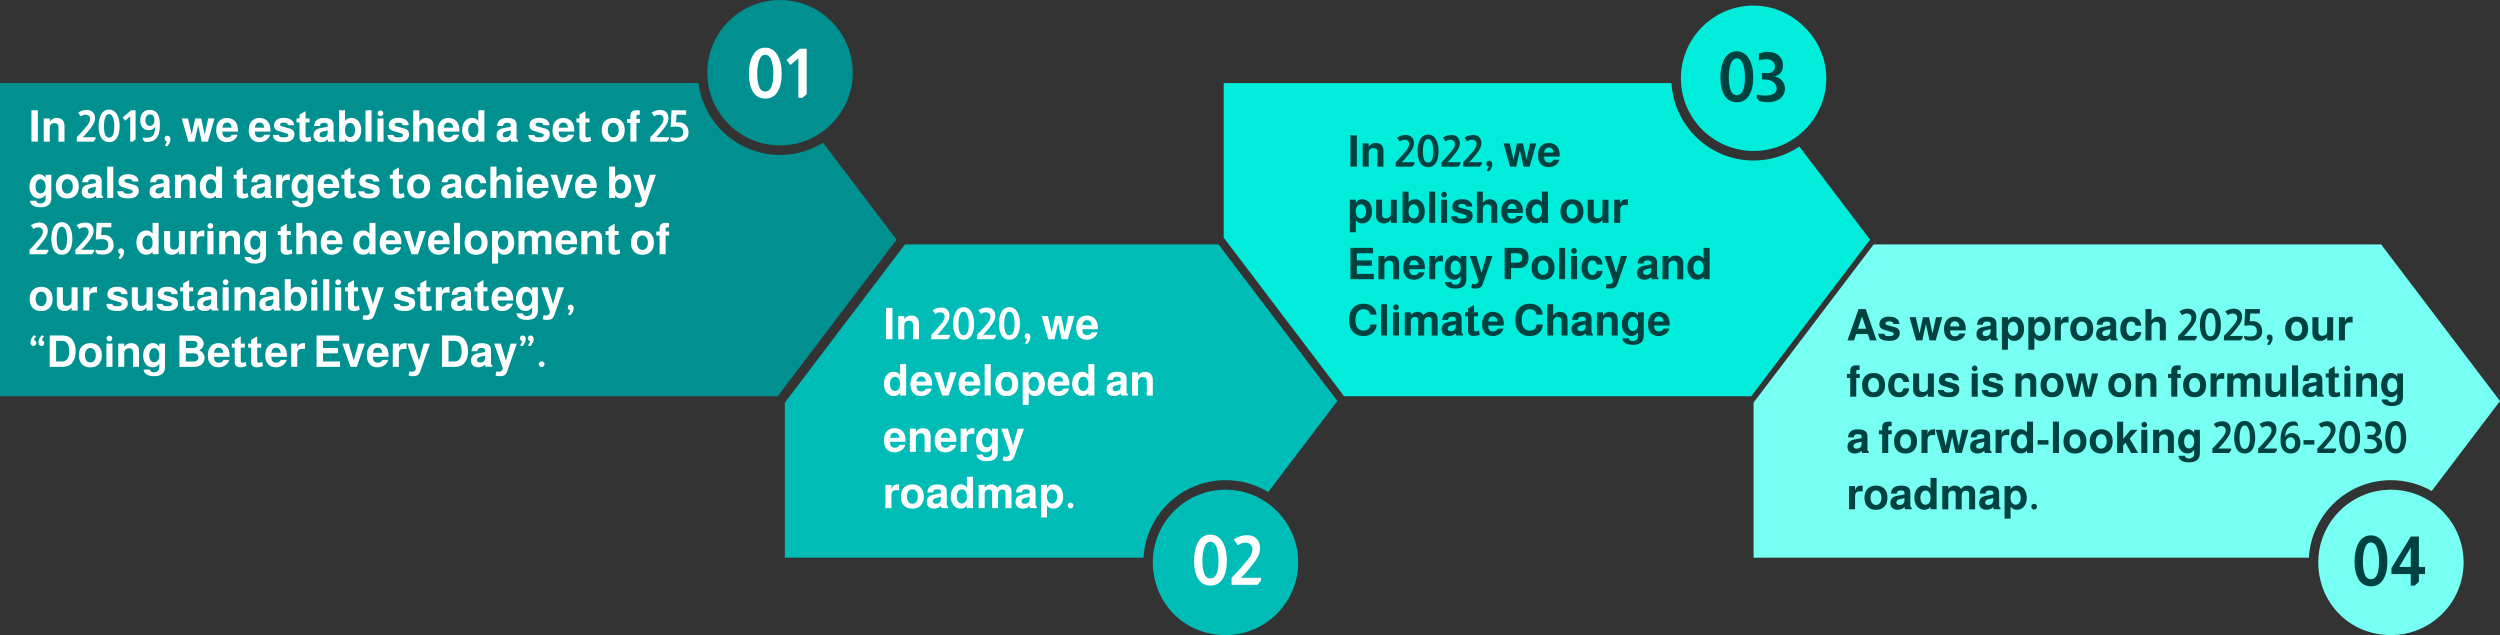 <svg xmlns="http://www.w3.org/2000/svg" id="Layer_1" data-name="Layer 1" viewBox="0 0 799.34 203.06"><rect x="0" y="0" width="799.34" height="203.06" fill="#333333" stroke="none"/><defs><style>.cls-1{fill:#00eddb}.cls-2{fill:#00bcb7}.cls-3{fill:#fff}.cls-4{fill:#004240}.cls-5{fill:#76fff2}.cls-6{fill:#009090}</style></defs><path d="m286.67 76.62-1.16 1.52-34.58 45.55-1.52 2.01-.75.99H0V26.55h223.33c1.63 12.94 12.7 22.99 26.08 22.99 5.04 0 9.74-1.42 13.74-3.89l22.36 29.45 1.16 1.52Z" class="cls-6"/><path d="M272.65 23.24c0 7.38-3.46 13.97-8.84 18.23-.4.32-.81.62-1.23.91-.42.29-.84.57-1.28.83a23.123 23.123 0 0 1-11.9 3.28c-11.69 0-21.4-8.68-23.01-19.94-.07-.5-.13-1.01-.17-1.52-.04-.5-.06-1.01-.07-1.52v-.26c0-12.81 10.43-23.24 23.24-23.24s23.25 10.43 23.25 23.24Z" class="cls-6"/><path d="m427.6 128.22-1.16 1.52-20.95 27.6a26.099 26.099 0 0 0-13.62-3.81c-13.99 0-25.46 10.98-26.24 24.77H250.94v-49.56l38.41-50.59H389.6l.66.87 1.52 2.01 34.67 45.67 1.16 1.52Z" class="cls-2"/><path d="M415.08 179.82c0 12.81-10.43 23.24-23.24 23.24s-22.41-9.61-23.19-21.72c-.03-.5-.05-1.01-.05-1.52s.02-1.02.05-1.52c.78-12.11 10.89-21.72 23.19-21.72a23.094 23.094 0 0 1 14.29 4.93c5.44 4.26 8.95 10.89 8.95 18.32Z" class="cls-2"/><path d="m597.94 76.62-1.16 1.52-34.58 45.55-1.52 2.01-.76 1H429.76l-38.5-50.71V26.55h143.17c.79 13.79 12.26 24.77 26.24 24.77 5.42 0 10.46-1.65 14.65-4.47l21.45 28.26 1.16 1.52Z" class="cls-1"/><path d="M583.92 25.02c0 6.99-3.11 13.28-8.01 17.54-.38.33-.78.65-1.18.96-.4.31-.81.6-1.24.88a23.063 23.063 0 0 1-12.8 3.86c-12.3 0-22.41-9.61-23.19-21.72-.03-.5-.05-1.01-.05-1.52s.02-1.02.05-1.52c.78-12.11 10.89-21.72 23.19-21.72s23.24 10.43 23.24 23.25Z" class="cls-1"/><path d="m799.34 128.22-21.84 28.77c-3.84-2.2-8.29-3.46-13.03-3.46-13.98 0-25.45 10.98-26.24 24.77H560.68v-49.57l38.4-50.58h162.25l38.01 50.07Z" class="cls-5"/><path d="M787.71 179.82c0 12.81-10.42 23.24-23.24 23.24s-22.41-9.61-23.19-21.72c-.03-.5-.05-1.01-.05-1.52s.02-1.02.05-1.52c.78-12.11 10.89-21.72 23.19-21.72 4.04 0 7.85 1.04 11.17 2.87.45.24.89.5 1.32.78.43.27.85.56 1.26.86 5.75 4.24 9.49 11.06 9.49 18.73Z" class="cls-5"/><path d="M244.68 15.24c1.68.02 2.98.8 3.9 2.37.91 1.55 1.36 3.54 1.36 5.96s-.45 4.4-1.36 5.83c-.89 1.42-2.18 2.13-3.88 2.13s-3.08-.74-3.97-2.24c-.86-1.46-1.29-3.36-1.29-5.7s.43-4.37 1.29-5.92c.91-1.62 2.22-2.43 3.94-2.43Zm2.58 8.37c0-1.56-.16-2.87-.48-3.92-.44-1.45-1.14-2.18-2.1-2.19-.86 0-1.51.58-1.93 1.73-.42 1.17-.64 2.62-.64 4.36 0 1.56.17 2.85.5 3.86.39 1.2 1.08 1.8 2.06 1.8 1.72 0 2.59-1.88 2.59-5.63ZM257.93 15.59V30.1l-1.36 1.18h-1.31V18.63l-2.54 2.15-1.27-1.6 4.25-3.59h2.24ZM387.01 170.94c1.68.01 2.98.8 3.9 2.37.91 1.55 1.36 3.54 1.36 5.96s-.45 4.4-1.36 5.83c-.89 1.42-2.18 2.13-3.88 2.13s-3.08-.74-3.97-2.24c-.86-1.46-1.29-3.36-1.29-5.7s.43-4.37 1.29-5.92c.91-1.62 2.22-2.43 3.94-2.43Zm2.59 8.37c0-1.56-.16-2.87-.48-3.92-.44-1.45-1.14-2.18-2.1-2.19-.86 0-1.51.58-1.93 1.73-.42 1.17-.64 2.62-.64 4.36 0 1.56.17 2.85.5 3.86.39 1.2 1.08 1.8 2.06 1.8 1.72 0 2.59-1.88 2.59-5.63ZM394.44 172.48c1.39-.91 2.79-1.36 4.21-1.36s2.5.42 3.24 1.25c.66.72.99 1.67.99 2.87 0 .89-.21 1.77-.64 2.63-.42.86-1.16 1.94-2.21 3.22-1.18 1.43-1.84 2.21-1.97 2.34l-1.29 1.31h6.42v.88l-1.1 1.36h-8.31v-2.24l1.62-1.67 1.58-1.8c1.21-1.34 1.99-2.27 2.35-2.78.75-1.07 1.12-2.01 1.12-2.83 0-.64-.21-1.17-.62-1.57-.42-.4-.96-.6-1.63-.6-.79 0-1.59.28-2.41.85l-1.34-1.89Z" class="cls-3"/><path d="M555.31 16.41c1.68.01 2.98.8 3.9 2.37.91 1.55 1.36 3.54 1.36 5.96s-.45 4.4-1.36 5.83c-.89 1.42-2.18 2.13-3.88 2.13s-3.08-.74-3.97-2.24c-.86-1.46-1.29-3.36-1.29-5.7s.43-4.37 1.29-5.92c.91-1.62 2.22-2.43 3.94-2.43Zm2.59 8.37c0-1.56-.16-2.87-.48-3.92-.44-1.45-1.14-2.18-2.1-2.19-.86 0-1.51.58-1.93 1.73-.42 1.17-.64 2.62-.64 4.36 0 1.56.17 2.85.5 3.86.39 1.2 1.08 1.8 2.06 1.8 1.72 0 2.59-1.88 2.59-5.63ZM562.36 17.11c1.11-.35 2.02-.53 2.74-.53 1.53 0 2.75.4 3.66 1.21.88.77 1.32 1.8 1.32 3.09 0 1.89-.91 3.08-2.72 3.57 1.07.22 1.89.67 2.45 1.36.6.73.9 1.55.9 2.45 0 1.5-.63 2.67-1.88 3.48-.96.63-2.13.94-3.48.94-.95 0-1.88-.12-2.81-.35l-.85-1.05v-1.01c1.02.19 1.9.28 2.63.28 2.48 0 3.73-.76 3.73-2.28 0-.79-.34-1.45-1.03-1.99-.44-.34-.9-.56-1.39-.68-.49-.12-1.25-.19-2.27-.22v-2.04h2.21c.56 0 1.02-.19 1.38-.58.36-.39.55-.87.55-1.46 0-.75-.25-1.33-.76-1.74-.5-.42-1.19-.63-2.07-.63-.56 0-1.32.12-2.3.37v-2.21ZM758.07 171.18c1.68.01 2.98.8 3.9 2.37.91 1.55 1.36 3.54 1.36 5.96s-.45 4.4-1.36 5.83c-.89 1.42-2.19 2.13-3.88 2.13s-3.08-.74-3.97-2.24c-.86-1.46-1.29-3.36-1.29-5.7s.43-4.37 1.29-5.92c.91-1.62 2.22-2.43 3.95-2.43Zm2.59 8.38c0-1.56-.16-2.87-.48-3.92-.44-1.45-1.14-2.18-2.1-2.19-.86 0-1.51.58-1.93 1.73-.42 1.17-.64 2.62-.64 4.36 0 1.56.17 2.85.5 3.86.39 1.2 1.08 1.8 2.06 1.8 1.72 0 2.59-1.88 2.59-5.63ZM773.41 171.53v9.73h1.97v2.28h-1.97v2.48l-1.34 1.21h-1.27v-3.68h-6.16v-1.93l6.2-10.08h2.56Zm-2.6 3.51-3.68 6.22h3.68v-6.22Z" class="cls-4"/><path d="M12.11 35.26v10.02h-2.06V35.26h2.06ZM13.99 37.87h1.93v1.05c.52-.8 1.26-1.2 2.21-1.2.85 0 1.49.25 1.93.76.37.45.56 1.05.56 1.82v5H18.7v-4.61c0-.89-.42-1.33-1.25-1.33-.47 0-.84.13-1.12.4-.28.27-.42.62-.42 1.06v4.48h-1.93v-7.42ZM24.98 36.02c.89-.58 1.78-.87 2.69-.87s1.6.27 2.07.8c.42.46.63 1.07.63 1.83 0 .57-.14 1.13-.41 1.68-.27.55-.74 1.24-1.41 2.06-.76.92-1.18 1.41-1.26 1.5l-.83.84h4.1v.56l-.7.87h-5.31v-1.43l1.04-1.06 1.01-1.15c.77-.86 1.27-1.45 1.5-1.78.48-.68.71-1.28.71-1.81 0-.41-.13-.74-.4-1s-.61-.38-1.04-.38c-.5 0-1.02.18-1.54.55l-.85-1.2ZM34.88 35.04c1.07 0 1.9.51 2.49 1.51.58.99.87 2.26.87 3.81s-.29 2.81-.87 3.72c-.57.91-1.4 1.36-2.48 1.36s-1.96-.48-2.53-1.43c-.55-.93-.83-2.15-.83-3.64s.27-2.79.83-3.78c.58-1.04 1.42-1.55 2.52-1.55Zm1.65 5.35c0-1-.1-1.83-.31-2.51-.28-.92-.73-1.39-1.34-1.4-.55 0-.96.37-1.23 1.11-.27.75-.41 1.68-.41 2.79 0 1 .11 1.82.32 2.46.25.77.69 1.15 1.32 1.15 1.1 0 1.65-1.2 1.65-3.6ZM43.35 35.26v9.27l-.87.76h-.84v-8.08l-1.62 1.37-.81-1.02 2.72-2.3h1.43ZM49.59 40.61c-.22.28-.46.5-.71.66-.37.23-.81.35-1.3.35-.93 0-1.65-.34-2.14-1.02-.4-.55-.6-1.25-.6-2.09 0-1.08.29-1.93.87-2.53.53-.56 1.26-.84 2.18-.84 2.14 0 3.21 1.56 3.21 4.69 0 1.16-.1 2.09-.3 2.79-.2.7-.53 1.29-1 1.76-.66.67-1.53 1.01-2.6 1.01-.25 0-.58-.04-.99-.11l-.55-.67v-.66c.35.08.71.11 1.06.11 1.04 0 1.78-.25 2.19-.74.42-.49.65-1.39.69-2.7Zm-.21-2.03c0-1.33-.47-2-1.41-2-.44 0-.79.17-1.06.52s-.4.8-.4 1.37c0 .52.13.95.39 1.29s.59.5.99.5c.43 0 .78-.16 1.06-.48.28-.32.42-.72.42-1.2ZM53.4 45.19c-.26-.04-.46-.14-.59-.32-.12-.14-.18-.33-.18-.56 0-.2.05-.37.14-.52.17-.26.42-.39.74-.39.28 0 .51.11.7.32s.28.48.28.8c0 .77-.33 1.51-.99 2.23h-.43l-.34-.27c.21-.31.37-.56.46-.77.1-.19.17-.36.21-.52ZM66.47 45.29h-1.99l-1.12-5.24-1.18 5.24h-1.97l-2.1-7.42h2l1.18 5.19 1.12-5.19h1.93l1.11 5.19 1.13-5.19h1.99l-2.1 7.42ZM76.06 42.08h-4.98c.03.6.12 1.02.28 1.27.27.41.69.62 1.27.62.72 0 1.2-.3 1.44-.9h1.9c-.21.73-.63 1.3-1.25 1.73s-1.35.64-2.18.64c-1.13 0-2-.38-2.6-1.13-.53-.66-.8-1.54-.8-2.62 0-1.32.35-2.33 1.04-3.05.61-.62 1.4-.92 2.39-.92.76 0 1.42.19 1.99.56.57.37.98.9 1.22 1.57.2.52.29 1.15.29 1.89 0 .09 0 .21-.01.35Zm-2-1.27c-.09-1.08-.59-1.62-1.5-1.62-.85 0-1.33.54-1.46 1.62h2.95ZM86.46 42.08h-4.98c.03.6.12 1.02.28 1.27.27.41.69.62 1.27.62.72 0 1.2-.3 1.44-.9h1.9c-.21.73-.63 1.3-1.25 1.73s-1.35.64-2.18.64c-1.13 0-2-.38-2.6-1.13-.53-.66-.8-1.54-.8-2.62 0-1.32.35-2.33 1.04-3.05.61-.62 1.4-.92 2.39-.92.76 0 1.42.19 1.99.56.57.37.98.9 1.22 1.57.2.52.29 1.15.29 1.89 0 .09 0 .21-.01.35Zm-2-1.27c-.09-1.08-.59-1.62-1.5-1.62-.85 0-1.33.54-1.46 1.62h2.95ZM94.01 40.05h-1.96c0-.3-.12-.51-.32-.64-.21-.13-.56-.19-1.06-.19-.74 0-1.11.21-1.11.64 0 .25.22.44.67.56l2.44.69c.97.27 1.46.89 1.46 1.85 0 .76-.29 1.37-.88 1.83-.55.43-1.34.64-2.38.64-1.27 0-2.18-.19-2.73-.56-.54-.35-.83-.93-.87-1.72h1.92c.06.31.19.51.4.62.21.1.6.15 1.17.15.96 0 1.44-.23 1.44-.69 0-.27-.21-.47-.64-.6l-2.3-.7c-.59-.18-.99-.38-1.2-.62-.28-.29-.42-.68-.42-1.18 0-.81.31-1.44.92-1.88.54-.37 1.25-.56 2.13-.56 1.06 0 1.9.24 2.52.71.53.42.8.96.81 1.62ZM98.99 37.87v1.27h-1.3v4.13c0 .27.05.46.15.56s.28.15.54.15c.21 0 .49-.08.83-.25.03-.02.05-.03.07-.04l.22 1.32c-.59.29-1.2.43-1.85.43-1.26 0-1.89-.58-1.89-1.74v-4.56h-.95v-1.27h.95v-1.23l1.93-1.11v2.34h1.3ZM107.09 44.8v.49h-2.1c-.14-.18-.21-.43-.22-.76-.51.61-1.26.91-2.24.91-.72 0-1.3-.22-1.74-.66-.35-.35-.53-.84-.53-1.47 0-.93.37-1.6 1.12-1.99.32-.17.95-.34 1.89-.5l1.51-.28v-.53c-.02-.49-.4-.74-1.13-.74-.48 0-.81.07-1 .22-.19.15-.31.41-.36.79h-1.85c.11-1.71 1.17-2.56 3.16-2.56 1.1 0 1.89.2 2.38.59.44.37.66.94.66 1.69v4.14c0 .34.15.56.45.66Zm-2.31-3.1-1.41.32c-.4.09-.7.23-.9.41a.87.87 0 0 0-.28.66c0 .53.35.8 1.04.8 1 0 1.51-.55 1.54-1.64v-.55ZM108.39 35.26h1.93v3.44c.46-.66 1.13-.99 2.03-.99 1 0 1.79.4 2.37 1.2.51.71.77 1.6.77 2.66 0 1.21-.33 2.18-.99 2.91-.58.63-1.29.95-2.14.95-.91 0-1.58-.33-2.03-.98v.83h-1.93V35.26Zm3.54 4.06c-.5 0-.89.2-1.18.61s-.44.96-.44 1.66.14 1.24.43 1.64c.29.4.69.6 1.19.6s.89-.2 1.18-.61c.29-.41.44-.95.44-1.63s-.15-1.24-.44-1.65c-.29-.41-.69-.62-1.18-.62ZM118.8 35.26v10.02h-1.93V35.26h1.93ZM122.63 37.87v7.42h-1.93v-7.42h1.93Zm-.98-2.55c.25 0 .46.09.64.27s.26.39.26.64-.09.46-.26.64-.38.26-.64.26-.47-.09-.64-.26c-.18-.17-.27-.39-.27-.64s.09-.47.27-.64a.87.87 0 0 1 .64-.27ZM130.66 40.05h-1.96c0-.3-.12-.51-.32-.64-.21-.13-.56-.19-1.06-.19-.74 0-1.11.21-1.11.64 0 .25.22.44.67.56l2.44.69c.97.27 1.46.89 1.46 1.85 0 .76-.29 1.37-.88 1.83-.55.43-1.34.64-2.38.64-1.27 0-2.18-.19-2.73-.56-.54-.35-.83-.93-.87-1.72h1.92c.06.31.19.51.4.62.21.1.6.15 1.17.15.96 0 1.44-.23 1.44-.69 0-.27-.21-.47-.64-.6l-2.3-.7c-.59-.18-.99-.38-1.2-.62-.28-.29-.42-.68-.42-1.18 0-.81.31-1.44.92-1.88.54-.37 1.25-.56 2.13-.56 1.06 0 1.9.24 2.52.71.53.42.8.96.81 1.62ZM132.13 35.26h1.93v3.65c.52-.8 1.25-1.2 2.17-1.2.65 0 1.2.19 1.65.57.51.42.77 1.09.77 2v5h-1.93v-4.61c0-.89-.39-1.33-1.18-1.33-.44 0-.8.14-1.07.41s-.41.62-.41 1.05v4.48h-1.93V35.26ZM146.87 42.08h-4.98c.03.6.12 1.02.28 1.27.27.41.69.62 1.27.62.72 0 1.2-.3 1.44-.9h1.9c-.21.73-.63 1.3-1.25 1.73s-1.35.64-2.18.64c-1.13 0-2-.38-2.6-1.13-.53-.66-.8-1.54-.8-2.62 0-1.32.35-2.33 1.04-3.05.61-.62 1.4-.92 2.39-.92.76 0 1.42.19 1.99.56.57.37.98.9 1.22 1.57.2.52.29 1.15.29 1.89 0 .09 0 .21-.01.35Zm-2-1.27c-.09-1.08-.59-1.62-1.5-1.62-.85 0-1.33.54-1.46 1.62h2.95ZM154.88 35.26v10.02h-1.93v-.83c-.45.65-1.12.98-2.03.98-.98 0-1.77-.41-2.37-1.23-.51-.7-.77-1.57-.77-2.62 0-1.24.33-2.22.98-2.94a2.79 2.79 0 0 1 2.14-.94c.91 0 1.59.35 2.04 1.04v-3.49h1.93Zm-3.54 4.04c-.49 0-.88.21-1.18.63-.3.42-.45.97-.45 1.65s.15 1.22.44 1.63c.29.42.69.62 1.18.62s.89-.21 1.18-.62c.29-.41.44-.96.44-1.64s-.15-1.24-.45-1.66c-.3-.42-.69-.62-1.18-.62ZM165.62 44.8v.49h-2.1c-.14-.18-.21-.43-.22-.76-.51.61-1.26.91-2.24.91-.72 0-1.3-.22-1.74-.66-.35-.35-.53-.84-.53-1.47 0-.93.37-1.6 1.12-1.99.32-.17.95-.34 1.89-.5l1.51-.28v-.53c-.02-.49-.4-.74-1.13-.74-.48 0-.81.07-1 .22-.19.15-.31.41-.36.79h-1.85c.11-1.71 1.17-2.56 3.16-2.56 1.1 0 1.89.2 2.38.59.44.37.66.94.66 1.69v4.14c0 .34.15.56.45.66Zm-2.31-3.1-1.41.32c-.4.09-.7.23-.9.41a.87.87 0 0 0-.28.66c0 .53.35.8 1.04.8 1 0 1.51-.55 1.54-1.64v-.55ZM175.67 40.05h-1.96c0-.3-.12-.51-.32-.64-.21-.13-.56-.19-1.06-.19-.74 0-1.11.21-1.11.64 0 .25.22.44.67.56l2.44.69c.97.27 1.46.89 1.46 1.85 0 .76-.29 1.37-.88 1.83-.55.43-1.34.64-2.38.64-1.27 0-2.18-.19-2.73-.56-.54-.35-.83-.93-.87-1.72h1.92c.06.31.19.51.4.62.21.1.6.15 1.17.15.96 0 1.44-.23 1.44-.69 0-.27-.21-.47-.64-.6l-2.3-.7c-.59-.18-.99-.38-1.2-.62-.28-.29-.42-.68-.42-1.18 0-.81.31-1.44.92-1.88.54-.37 1.25-.56 2.13-.56 1.06 0 1.9.24 2.52.71.53.42.8.96.81 1.62ZM183.59 42.08h-4.98c.03.6.12 1.02.28 1.27.27.41.69.62 1.27.62.72 0 1.2-.3 1.44-.9h1.9c-.21.73-.63 1.3-1.25 1.73s-1.35.64-2.18.64c-1.13 0-2-.38-2.6-1.13-.53-.66-.8-1.54-.8-2.62 0-1.32.35-2.33 1.04-3.05.61-.62 1.4-.92 2.39-.92.76 0 1.42.19 1.99.56.57.37.98.9 1.22 1.57.2.52.29 1.15.29 1.89 0 .09 0 .21-.01.35Zm-2-1.27c-.09-1.08-.59-1.62-1.5-1.62-.85 0-1.33.54-1.46 1.62h2.95ZM188.48 37.87v1.27h-1.3v4.13c0 .27.05.46.15.56s.28.15.54.15c.21 0 .49-.08.83-.25.03-.02.05-.03.07-.04l.22 1.32c-.59.29-1.2.43-1.85.43-1.26 0-1.89-.58-1.89-1.74v-4.56h-.95v-1.27h.95v-1.23l1.93-1.11v2.34h1.3ZM196.08 37.71c1.22 0 2.16.39 2.81 1.18.57.67.85 1.57.85 2.69 0 1.29-.37 2.28-1.11 2.97-.64.6-1.5.9-2.56.9-1.22 0-2.16-.39-2.81-1.16-.57-.68-.85-1.58-.85-2.7 0-1.28.37-2.26 1.11-2.95.64-.61 1.5-.91 2.56-.91Zm0 1.56c-.52 0-.94.21-1.26.64s-.48.98-.48 1.67c0 .75.18 1.33.53 1.76.32.36.72.55 1.2.55.52 0 .94-.21 1.27-.64.32-.42.48-.98.48-1.67 0-.74-.18-1.32-.55-1.75-.32-.37-.72-.56-1.2-.56ZM204.61 38.02v1.27h-1.12v5.99h-1.93v-5.99h-1.05v-1.27h1.05v-.9c0-1.24.62-1.86 1.88-1.86.3 0 .67.01 1.12.04v1.44c-.19-.03-.37-.04-.55-.04-.35 0-.52.2-.52.59v.73h1.12ZM208.33 36.02c.89-.58 1.78-.87 2.69-.87s1.6.27 2.07.8c.42.46.63 1.07.63 1.83 0 .57-.14 1.13-.41 1.68-.27.55-.74 1.24-1.41 2.06-.76.92-1.18 1.41-1.26 1.5l-.83.84h4.1v.56l-.7.87h-5.31v-1.43l1.04-1.06 1.01-1.15c.77-.86 1.27-1.45 1.5-1.78.48-.68.71-1.28.71-1.81 0-.41-.13-.74-.4-1s-.61-.38-1.04-.38c-.5 0-1.02.18-1.54.55l-.85-1.2ZM219.39 35.26v1.43h-3.08l-.14 2.51c.31-.05.56-.07.76-.07 1.06 0 1.89.34 2.46 1.01.49.58.74 1.34.74 2.28 0 1.01-.38 1.78-1.13 2.32-.61.43-1.37.64-2.3.64-.61 0-1.2-.08-1.79-.22l-.55-.66v-.66c.64.13 1.2.2 1.68.2.83 0 1.42-.11 1.76-.34.41-.26.62-.72.62-1.37s-.17-1.14-.52-1.43c-.35-.29-.91-.43-1.69-.43-.33 0-.84.04-1.54.11-.09 0-.17.02-.24.03l.29-5.35h4.66ZM14.58 55.87h1.83v7.35c0 1.15-.36 1.97-1.08 2.46-.61.4-1.44.6-2.49.6s-1.94-.24-2.52-.71c-.48-.38-.72-.85-.74-1.39h1.99c.16.58.62.87 1.37.87.48 0 .88-.15 1.2-.45.29-.26.43-.67.43-1.22v-1.11c-.35.44-.69.74-.99.91s-.68.25-1.12.25c-.96 0-1.72-.39-2.28-1.18-.49-.67-.74-1.53-.74-2.56 0-1.22.33-2.22.99-3 .58-.66 1.28-.99 2.1-.99s1.48.39 2.04 1.16v-1.01Zm-1.65 1.45c-.47 0-.84.21-1.13.64-.28.43-.43.99-.43 1.68s.14 1.2.43 1.6.66.6 1.13.6.89-.21 1.2-.62c.3-.38.45-.91.45-1.6 0-.74-.17-1.32-.52-1.75-.3-.37-.68-.56-1.13-.56ZM21.52 55.71c1.22 0 2.16.39 2.81 1.18.57.67.85 1.57.85 2.69 0 1.29-.37 2.28-1.11 2.97-.64.6-1.5.9-2.56.9-1.22 0-2.16-.39-2.81-1.16-.57-.68-.85-1.58-.85-2.7 0-1.28.37-2.26 1.11-2.95.64-.61 1.5-.91 2.56-.91Zm0 1.56c-.52 0-.94.21-1.26.64s-.48.98-.48 1.67c0 .75.18 1.33.53 1.76.32.36.72.55 1.2.55.52 0 .94-.21 1.27-.64.32-.42.48-.98.48-1.67 0-.74-.18-1.32-.55-1.75-.32-.37-.72-.56-1.2-.56ZM32.96 62.8v.49h-2.1c-.14-.18-.21-.43-.22-.76-.51.61-1.26.91-2.24.91-.72 0-1.3-.22-1.74-.66-.35-.35-.53-.84-.53-1.47 0-.93.37-1.6 1.12-1.99.32-.17.95-.34 1.89-.5l1.51-.28v-.53c-.02-.49-.4-.74-1.13-.74-.48 0-.81.07-1 .22-.19.15-.31.41-.36.79h-1.85c.11-1.71 1.17-2.56 3.16-2.56 1.1 0 1.89.2 2.38.59.44.37.66.94.66 1.69v4.14c0 .34.15.56.45.66Zm-2.31-3.1-1.41.32c-.4.09-.7.23-.9.41a.87.87 0 0 0-.28.66c0 .53.35.8 1.04.8 1 0 1.51-.55 1.54-1.64v-.55ZM36.22 53.26v10.02h-1.93V53.26h1.93ZM44.26 58.05H42.3c0-.3-.12-.51-.32-.64-.21-.13-.56-.19-1.06-.19-.74 0-1.11.21-1.11.64 0 .25.22.44.67.56l2.44.69c.97.27 1.46.89 1.46 1.85 0 .76-.29 1.37-.88 1.83-.55.43-1.34.64-2.38.64-1.27 0-2.18-.19-2.73-.56-.54-.35-.83-.93-.87-1.72h1.92c.06.31.19.51.4.62.21.1.6.15 1.17.15.96 0 1.44-.23 1.44-.69 0-.27-.21-.47-.64-.6l-2.3-.7c-.59-.18-.99-.38-1.2-.62-.28-.29-.42-.68-.42-1.18 0-.81.31-1.44.92-1.88.54-.37 1.25-.56 2.13-.56 1.06 0 1.9.24 2.52.71.53.42.8.96.81 1.62ZM54.65 62.8v.49h-2.1c-.14-.18-.21-.43-.22-.76-.51.61-1.26.91-2.24.91-.72 0-1.3-.22-1.74-.66-.35-.35-.53-.84-.53-1.47 0-.93.37-1.6 1.12-1.99.32-.17.95-.34 1.89-.5l1.51-.28v-.53c-.02-.49-.4-.74-1.13-.74-.48 0-.81.07-1 .22-.19.15-.31.41-.36.79H48c.11-1.71 1.17-2.56 3.16-2.56 1.1 0 1.89.2 2.38.59.44.37.66.94.66 1.69v4.14c0 .34.15.56.45.66Zm-2.32-3.1-1.41.32c-.4.09-.7.23-.9.41a.87.87 0 0 0-.28.66c0 .53.35.8 1.04.8 1 0 1.51-.55 1.54-1.64v-.55ZM55.95 55.87h1.93v1.05c.52-.8 1.26-1.2 2.21-1.2.85 0 1.49.25 1.93.76.37.45.56 1.05.56 1.82v5h-1.92v-4.61c0-.89-.42-1.33-1.25-1.33-.47 0-.84.13-1.12.4-.28.27-.42.62-.42 1.06v4.48h-1.93v-7.42ZM71 53.26v10.02h-1.93v-.83c-.45.65-1.12.98-2.03.98-.98 0-1.77-.41-2.37-1.23-.51-.7-.77-1.57-.77-2.62 0-1.24.33-2.22.98-2.94a2.79 2.79 0 0 1 2.14-.94c.91 0 1.59.35 2.04 1.04v-3.49h1.93Zm-3.54 4.04c-.49 0-.88.21-1.18.63-.3.42-.45.97-.45 1.65s.15 1.22.44 1.63c.29.42.69.62 1.18.62s.89-.21 1.18-.62c.29-.41.44-.96.44-1.64s-.15-1.24-.45-1.66c-.3-.42-.69-.62-1.18-.62ZM78.91 55.87v1.27h-1.3v4.13c0 .27.05.46.15.56s.28.15.54.15c.21 0 .49-.08.83-.25.03-.02.05-.03.07-.04l.22 1.32c-.59.29-1.2.43-1.85.43-1.26 0-1.89-.58-1.89-1.74v-4.56h-.95v-1.27h.95v-1.23l1.93-1.11v2.34h1.3ZM87 62.8v.49h-2.1c-.14-.18-.21-.43-.22-.76-.51.61-1.26.91-2.24.91-.72 0-1.3-.22-1.74-.66-.35-.35-.53-.84-.53-1.47 0-.93.37-1.6 1.12-1.99.32-.17.95-.34 1.89-.5l1.51-.28v-.53c-.02-.49-.4-.74-1.13-.74-.48 0-.81.07-1 .22-.19.15-.31.41-.36.79h-1.85c.11-1.71 1.17-2.56 3.16-2.56 1.1 0 1.89.2 2.38.59.44.37.66.94.66 1.69v4.14c0 .34.15.56.45.66Zm-2.31-3.1-1.41.32c-.4.09-.7.23-.9.41a.87.87 0 0 0-.28.66c0 .53.35.8 1.04.8 1 0 1.51-.55 1.54-1.64v-.55ZM88.3 55.87h1.93v1.41c.24-1.05.93-1.57 2.07-1.57h.38v1.9c-.22-.05-.46-.07-.71-.07-.63 0-1.07.12-1.32.35-.28.26-.42.73-.42 1.41v3.98H88.3v-7.42ZM98.35 55.87h1.83v7.35c0 1.15-.36 1.97-1.08 2.46-.61.4-1.44.6-2.49.6s-1.94-.24-2.52-.71c-.48-.38-.72-.85-.74-1.39h1.99c.16.58.62.87 1.37.87.48 0 .88-.15 1.2-.45.29-.26.43-.67.43-1.22v-1.11c-.35.44-.69.74-.99.91s-.68.25-1.12.25c-.96 0-1.72-.39-2.28-1.18-.49-.67-.74-1.53-.74-2.56 0-1.22.33-2.22.99-3 .58-.66 1.28-.99 2.1-.99s1.48.39 2.04 1.16v-1.01Zm-1.65 1.45c-.47 0-.84.21-1.13.64-.28.43-.43.99-.43 1.68s.14 1.2.43 1.6.66.6 1.13.6.89-.21 1.2-.62c.3-.38.45-.91.45-1.6 0-.74-.17-1.32-.52-1.75-.3-.37-.68-.56-1.13-.56ZM108.47 60.08h-4.98c.03.6.12 1.02.28 1.27.27.41.69.62 1.27.62.72 0 1.2-.3 1.44-.9h1.9c-.21.73-.63 1.3-1.25 1.73s-1.35.64-2.18.64c-1.13 0-2-.38-2.6-1.13-.53-.66-.8-1.54-.8-2.62 0-1.32.35-2.33 1.04-3.05.61-.62 1.4-.92 2.39-.92.76 0 1.42.19 1.99.56.57.37.98.9 1.22 1.57.2.52.29 1.15.29 1.89 0 .09 0 .21-.01.35Zm-2-1.27c-.09-1.08-.59-1.62-1.5-1.62-.85 0-1.33.54-1.46 1.62h2.95ZM113.36 55.87v1.27h-1.3v4.13c0 .27.05.46.15.56s.28.15.54.15c.21 0 .49-.08.83-.25.03-.02.05-.03.07-.04l.22 1.32c-.59.29-1.2.43-1.85.43-1.26 0-1.89-.58-1.89-1.74v-4.56h-.95v-1.27h.95v-1.23l1.93-1.11v2.34h1.3ZM121.28 58.05h-1.96c0-.3-.12-.51-.32-.64-.21-.13-.56-.19-1.06-.19-.74 0-1.11.21-1.11.64 0 .25.22.44.67.56l2.44.69c.97.27 1.46.89 1.46 1.85 0 .76-.29 1.37-.88 1.83-.55.43-1.34.64-2.38.64-1.27 0-2.18-.19-2.73-.56-.54-.35-.83-.93-.87-1.72h1.92c.06.31.19.51.4.62.21.1.6.15 1.17.15.96 0 1.44-.23 1.44-.69 0-.27-.21-.47-.64-.6l-2.3-.7c-.59-.18-.99-.38-1.2-.62-.28-.29-.42-.68-.42-1.18 0-.81.31-1.44.92-1.88.54-.37 1.25-.56 2.13-.56 1.06 0 1.9.24 2.52.71.53.42.8.96.81 1.62ZM128.84 55.87v1.27h-1.3v4.13c0 .27.05.46.15.56s.28.15.54.15c.21 0 .49-.08.83-.25.03-.02.05-.03.07-.04l.22 1.32c-.59.29-1.2.43-1.85.43-1.26 0-1.89-.58-1.89-1.74v-4.56h-.95v-1.27h.95v-1.23l1.93-1.11v2.34h1.3ZM133.87 55.71c1.22 0 2.16.39 2.81 1.18.57.67.85 1.57.85 2.69 0 1.29-.37 2.28-1.11 2.97-.64.6-1.5.9-2.56.9-1.22 0-2.16-.39-2.81-1.16-.57-.68-.85-1.58-.85-2.7 0-1.28.37-2.26 1.11-2.95.64-.61 1.5-.91 2.56-.91Zm0 1.56c-.52 0-.94.21-1.26.64s-.48.98-.48 1.67c0 .75.18 1.33.53 1.76.32.36.72.55 1.2.55.52 0 .94-.21 1.27-.64.32-.42.48-.98.48-1.67 0-.74-.18-1.32-.55-1.75-.32-.37-.72-.56-1.2-.56ZM147.88 62.8v.49h-2.1c-.14-.18-.21-.43-.22-.76-.51.61-1.26.91-2.24.91-.72 0-1.3-.22-1.74-.66-.35-.35-.53-.84-.53-1.47 0-.93.37-1.6 1.12-1.99.32-.17.95-.34 1.89-.5l1.51-.28v-.53c-.02-.49-.4-.74-1.13-.74-.48 0-.81.07-1 .22-.19.15-.31.41-.36.79h-1.85c.11-1.71 1.17-2.56 3.16-2.56 1.1 0 1.89.2 2.38.59.44.37.66.94.66 1.69v4.14c0 .34.15.56.45.66Zm-2.31-3.1-1.41.32c-.4.09-.7.23-.9.41a.87.87 0 0 0-.28.66c0 .53.35.8 1.04.8 1 0 1.51-.55 1.54-1.64v-.55ZM155.46 58.58h-1.83c-.11-.49-.27-.83-.48-1.02-.21-.2-.51-.29-.89-.29-.58 0-.98.21-1.2.62-.24.48-.36 1.06-.36 1.75s.14 1.25.41 1.66.66.61 1.14.61c.38 0 .68-.1.89-.3.21-.2.38-.53.5-1h1.83c-.09.93-.47 1.66-1.12 2.17-.57.46-1.27.69-2.11.69-1.18 0-2.07-.38-2.67-1.13-.53-.65-.8-1.54-.8-2.65 0-1.34.35-2.36 1.05-3.05.61-.61 1.43-.91 2.46-.91s1.77.29 2.35.85c.49.5.77 1.18.84 2.02ZM156.8 53.26h1.93v3.65c.52-.8 1.25-1.2 2.17-1.2.65 0 1.2.19 1.65.57.51.42.77 1.09.77 2v5h-1.93v-4.61c0-.89-.39-1.33-1.18-1.33-.44 0-.8.14-1.07.41s-.41.62-.41 1.05v4.48h-1.93V53.26ZM167.05 55.87v7.42h-1.93v-7.42h1.93Zm-.98-2.55c.25 0 .46.09.64.27s.26.39.26.64-.09.46-.26.64-.38.26-.64.26-.47-.09-.64-.26c-.18-.17-.27-.39-.27-.64s.09-.47.27-.64a.87.87 0 0 1 .64-.27ZM175.36 60.08h-4.98c.03.6.12 1.02.28 1.27.27.41.69.62 1.27.62.72 0 1.2-.3 1.44-.9h1.9c-.21.73-.63 1.3-1.25 1.73s-1.35.64-2.18.64c-1.13 0-2-.38-2.6-1.13-.53-.66-.8-1.54-.8-2.62 0-1.32.35-2.33 1.04-3.05.61-.62 1.4-.92 2.39-.92.76 0 1.42.19 1.99.56.57.37.98.9 1.22 1.57.2.52.29 1.15.29 1.89 0 .09 0 .21-.01.35Zm-2-1.27c-.09-1.08-.59-1.62-1.5-1.62-.85 0-1.33.54-1.46 1.62h2.95ZM180.66 63.29h-2.03l-2.59-7.42h2.04l1.6 5.43 1.51-5.43h2.02l-2.55 7.42ZM190.79 60.08h-4.98c.03.6.12 1.02.28 1.27.27.41.69.62 1.27.62.72 0 1.2-.3 1.44-.9h1.9c-.21.73-.63 1.3-1.25 1.73s-1.35.64-2.18.64c-1.13 0-2-.38-2.6-1.13-.53-.66-.8-1.54-.8-2.62 0-1.32.35-2.33 1.04-3.05.61-.62 1.4-.92 2.39-.92.76 0 1.42.19 1.99.56.57.37.98.9 1.22 1.57.2.52.29 1.15.29 1.89 0 .09 0 .21-.01.35Zm-2-1.27c-.09-1.08-.59-1.62-1.5-1.62-.85 0-1.33.54-1.46 1.62h2.95ZM194.74 53.26h1.93v3.44c.46-.66 1.13-.99 2.03-.99 1 0 1.79.4 2.37 1.2.51.71.77 1.6.77 2.66 0 1.21-.33 2.18-.99 2.91-.58.63-1.29.95-2.14.95-.91 0-1.58-.33-2.03-.98v.83h-1.93V53.26Zm3.54 4.06c-.5 0-.89.2-1.18.61s-.44.96-.44 1.66.14 1.24.43 1.64c.29.4.69.6 1.19.6s.89-.2 1.18-.61c.29-.41.44-.95.44-1.63s-.15-1.24-.44-1.65c-.29-.41-.69-.62-1.18-.62ZM207.75 55.87h1.97l-3.05 8.76c-.21.62-.5 1.06-.85 1.29-.35.24-.88.36-1.58.36-.64 0-1.09-.08-1.34-.25l.29-1.3c.34.08.62.13.84.13.33 0 .61-.11.84-.33.23-.22.35-.48.35-.78v-.15l-2.76-7.73h2.11l1.65 5.4 1.53-5.4ZM9.87 72.02c.89-.58 1.78-.87 2.69-.87s1.6.27 2.07.8c.42.46.63 1.07.63 1.83 0 .57-.14 1.13-.41 1.68-.27.55-.74 1.24-1.41 2.06-.76.92-1.18 1.41-1.26 1.5l-.83.84h4.1v.56l-.7.87H9.44v-1.43l1.04-1.06 1.01-1.15c.77-.86 1.27-1.45 1.5-1.78.48-.68.71-1.28.71-1.81 0-.41-.13-.74-.4-1s-.61-.38-1.04-.38c-.5 0-1.02.18-1.54.55l-.85-1.2ZM19.77 71.04c1.07 0 1.9.51 2.49 1.51.58.99.87 2.26.87 3.81s-.29 2.81-.87 3.72c-.57.91-1.4 1.36-2.48 1.36s-1.96-.48-2.53-1.43c-.55-.93-.83-2.15-.83-3.64s.27-2.79.83-3.78c.58-1.04 1.42-1.55 2.52-1.55Zm1.65 5.35c0-1-.1-1.83-.31-2.51-.28-.92-.73-1.39-1.34-1.4-.55 0-.96.37-1.23 1.11-.27.75-.41 1.68-.41 2.79 0 1 .11 1.82.32 2.46.25.77.69 1.15 1.32 1.15 1.1 0 1.65-1.2 1.65-3.6ZM24.52 72.02c.89-.58 1.78-.87 2.69-.87s1.6.27 2.07.8c.42.46.63 1.07.63 1.83 0 .57-.14 1.13-.41 1.68-.27.55-.74 1.24-1.41 2.06-.76.92-1.18 1.41-1.26 1.5l-.83.84h4.1v.56l-.7.87h-5.31v-1.43l1.04-1.06 1.01-1.15c.77-.86 1.27-1.45 1.5-1.78.48-.68.71-1.28.71-1.81 0-.41-.13-.74-.4-1s-.61-.38-1.04-.38c-.5 0-1.02.18-1.54.55l-.85-1.2ZM35.58 71.26v1.43H32.5l-.14 2.51c.31-.05.56-.07.76-.07 1.06 0 1.89.34 2.46 1.01.49.58.74 1.34.74 2.28 0 1.01-.38 1.78-1.13 2.32-.61.43-1.37.64-2.3.64-.61 0-1.2-.08-1.79-.22l-.55-.66v-.66c.64.13 1.2.2 1.68.2.83 0 1.42-.11 1.76-.34.41-.26.62-.72.62-1.37s-.17-1.14-.52-1.43c-.35-.29-.91-.43-1.69-.43-.33 0-.84.04-1.54.11-.09 0-.17.02-.24.03l.29-5.35h4.66ZM38.57 81.19c-.26-.04-.46-.14-.59-.32-.12-.14-.18-.33-.18-.56 0-.2.05-.37.14-.52.17-.26.42-.39.74-.39.28 0 .51.11.7.32s.28.48.28.8c0 .77-.33 1.51-.99 2.23h-.43l-.34-.27c.21-.31.37-.56.46-.77.1-.19.17-.36.21-.52ZM50.72 71.26v10.02h-1.93v-.83c-.45.65-1.12.98-2.03.98-.98 0-1.77-.41-2.37-1.23-.51-.7-.77-1.57-.77-2.62 0-1.24.33-2.22.98-2.94a2.79 2.79 0 0 1 2.14-.94c.91 0 1.59.35 2.04 1.04v-3.49h1.93Zm-3.54 4.04c-.49 0-.88.21-1.18.63-.3.42-.45.97-.45 1.65s.15 1.22.44 1.63c.29.42.69.62 1.18.62s.89-.21 1.18-.62c.29-.41.44-.96.44-1.64s-.15-1.24-.45-1.66c-.3-.42-.69-.62-1.18-.62ZM59.11 81.29h-1.92v-1.05c-.52.8-1.27 1.2-2.23 1.2-.85 0-1.49-.25-1.93-.76-.37-.44-.56-1.04-.56-1.81v-5.01h1.93v4.61c0 .89.41 1.33 1.23 1.33.47 0 .84-.13 1.13-.39.28-.26.43-.62.43-1.06v-4.48h1.92v7.42ZM60.94 73.87h1.93v1.41c.24-1.05.93-1.57 2.07-1.57h.38v1.9c-.22-.05-.46-.07-.71-.07-.63 0-1.07.12-1.32.35-.28.26-.42.73-.42 1.41v3.98h-1.93v-7.42ZM68.25 73.87v7.42h-1.93v-7.42h1.93Zm-.98-2.55c.25 0 .46.09.64.27s.26.39.26.64-.09.46-.26.64-.38.26-.64.26-.47-.09-.64-.26c-.18-.17-.27-.39-.27-.64s.09-.47.27-.64a.87.87 0 0 1 .64-.27ZM70.11 73.87h1.93v1.05c.52-.8 1.26-1.2 2.21-1.2.85 0 1.49.25 1.93.76.37.45.56 1.05.56 1.82v5h-1.92v-4.61c0-.89-.42-1.33-1.25-1.33-.47 0-.84.13-1.12.4-.28.27-.42.62-.42 1.06v4.48H70.1v-7.42ZM83.23 73.87h1.83v7.35c0 1.15-.36 1.97-1.08 2.46-.61.4-1.44.6-2.49.6s-1.94-.24-2.52-.71c-.48-.38-.72-.85-.74-1.39h1.99c.16.58.62.87 1.37.87.48 0 .88-.15 1.2-.45.29-.26.43-.67.43-1.22v-1.11c-.35.44-.69.74-.99.91s-.68.25-1.12.25c-.96 0-1.72-.39-2.28-1.18-.49-.67-.74-1.53-.74-2.56 0-1.22.33-2.22.99-3 .58-.66 1.28-.99 2.1-.99s1.48.39 2.04 1.16v-1.01Zm-1.65 1.45c-.47 0-.84.21-1.13.64-.28.43-.43.99-.43 1.68s.14 1.2.43 1.6.66.6 1.13.6.89-.21 1.2-.62c.3-.38.45-.91.45-1.6 0-.74-.17-1.32-.52-1.75-.3-.37-.68-.56-1.13-.56ZM92.99 73.87v1.27h-1.3v4.13c0 .27.05.46.15.56s.28.15.54.15c.21 0 .49-.08.83-.25.03-.02.05-.03.07-.04l.22 1.32c-.59.29-1.2.43-1.85.43-1.26 0-1.89-.58-1.89-1.74v-4.56h-.95v-1.27h.95v-1.23l1.93-1.11v2.34h1.3ZM94.74 71.26h1.93v3.65c.52-.8 1.25-1.2 2.17-1.2.65 0 1.2.19 1.65.57.51.42.77 1.09.77 2v5h-1.93v-4.61c0-.89-.39-1.33-1.18-1.33-.44 0-.8.14-1.07.41s-.41.62-.41 1.05v4.48h-1.93V71.26ZM109.48 78.08h-4.98c.03.6.12 1.02.28 1.27.27.41.69.62 1.27.62.72 0 1.2-.3 1.44-.9h1.9c-.21.73-.63 1.3-1.25 1.73s-1.35.64-2.18.64c-1.13 0-2-.38-2.6-1.13-.53-.66-.8-1.54-.8-2.62 0-1.32.35-2.33 1.04-3.05.61-.62 1.4-.92 2.39-.92.76 0 1.42.19 1.99.56.57.37.98.9 1.22 1.57.2.52.29 1.15.29 1.89 0 .09 0 .21-.01.35Zm-2-1.27c-.09-1.08-.59-1.62-1.5-1.62-.85 0-1.33.54-1.46 1.62h2.95ZM120.06 71.26v10.02h-1.93v-.83c-.45.65-1.12.98-2.03.98-.98 0-1.77-.41-2.37-1.23-.51-.7-.77-1.57-.77-2.62 0-1.24.33-2.22.98-2.94a2.79 2.79 0 0 1 2.14-.94c.91 0 1.59.35 2.04 1.04v-3.49h1.93Zm-3.54 4.04c-.49 0-.88.21-1.18.63-.3.42-.45.97-.45 1.65s.15 1.22.44 1.63c.29.42.69.62 1.18.62s.89-.21 1.18-.62c.29-.41.44-.96.44-1.64s-.15-1.24-.45-1.66c-.3-.42-.69-.62-1.18-.62ZM128.34 78.08h-4.98c.03.6.12 1.02.28 1.27.27.41.69.62 1.27.62.72 0 1.2-.3 1.44-.9h1.9c-.21.73-.63 1.3-1.25 1.73s-1.35.64-2.18.64c-1.13 0-2-.38-2.6-1.13-.53-.66-.8-1.54-.8-2.62 0-1.32.35-2.33 1.04-3.05.61-.62 1.4-.92 2.39-.92.76 0 1.42.19 1.99.56.57.37.98.9 1.22 1.57.2.52.29 1.15.29 1.89 0 .09 0 .21-.01.35Zm-2-1.27c-.09-1.08-.59-1.62-1.5-1.62-.85 0-1.33.54-1.46 1.62h2.95ZM133.63 81.29h-2.03l-2.59-7.42h2.04l1.6 5.43 1.51-5.43h2.02l-2.55 7.42ZM143.77 78.08h-4.98c.03.6.12 1.02.28 1.27.27.41.69.62 1.27.62.72 0 1.2-.3 1.44-.9h1.9c-.21.73-.63 1.3-1.25 1.73s-1.35.64-2.18.64c-1.13 0-2-.38-2.6-1.13-.53-.66-.8-1.54-.8-2.62 0-1.32.35-2.33 1.04-3.05.61-.62 1.4-.92 2.39-.92.76 0 1.42.19 1.99.56.57.37.98.9 1.22 1.57.2.52.29 1.15.29 1.89 0 .09 0 .21-.01.35Zm-2.01-1.27c-.09-1.08-.59-1.62-1.5-1.62-.85 0-1.33.54-1.46 1.62h2.95ZM147.1 71.26v10.02h-1.93V71.26h1.93ZM152.24 73.71c1.22 0 2.16.39 2.81 1.18.57.67.85 1.57.85 2.69 0 1.29-.37 2.28-1.11 2.97-.64.6-1.5.9-2.56.9-1.22 0-2.16-.39-2.81-1.16-.57-.68-.85-1.58-.85-2.7 0-1.28.37-2.26 1.11-2.95.64-.61 1.5-.91 2.56-.91Zm0 1.56c-.52 0-.94.21-1.26.64s-.48.98-.48 1.67c0 .75.18 1.33.53 1.76.32.36.72.55 1.2.55.52 0 .94-.21 1.27-.64.32-.42.48-.98.48-1.67 0-.74-.18-1.32-.55-1.75-.32-.37-.72-.56-1.2-.56ZM159.25 73.87v1.06c.45-.81 1.13-1.22 2.06-1.22.44 0 .87.11 1.29.32.42.21.76.49 1.01.84.53.74.8 1.66.8 2.76 0 1.19-.33 2.14-.99 2.87-.57.62-1.27.94-2.11.94-.92 0-1.6-.35-2.06-1.05v3.89h-1.93V73.86h1.93Zm1.61 1.45c-.49 0-.88.21-1.18.62-.3.42-.45.96-.45 1.64s.15 1.21.45 1.62c.3.41.69.62 1.18.62s.88-.21 1.18-.62c.3-.41.45-.95.45-1.62s-.15-1.23-.45-1.64c-.3-.42-.69-.62-1.18-.62ZM165.79 73.87h1.92v.9c.57-.7 1.25-1.05 2.03-1.05.96 0 1.63.36 2.02 1.09.56-.73 1.28-1.09 2.17-1.09.75 0 1.33.2 1.74.61.42.41.62.97.62 1.69v5.28h-1.92v-4.97c0-.64-.35-.97-1.05-.97-.41 0-.73.13-.97.39-.23.26-.35.61-.35 1.07v4.48h-1.93v-4.97c0-.64-.35-.97-1.04-.97-.41 0-.73.13-.97.39s-.35.61-.35 1.07v4.48h-1.93v-7.42ZM184.52 78.08h-4.98c.03.6.12 1.02.28 1.27.27.41.69.62 1.27.62.72 0 1.2-.3 1.44-.9h1.9c-.21.73-.63 1.3-1.25 1.73s-1.35.64-2.18.64c-1.13 0-2-.38-2.6-1.13-.53-.66-.8-1.54-.8-2.62 0-1.32.35-2.33 1.04-3.05.61-.62 1.4-.92 2.39-.92.76 0 1.42.19 1.99.56.57.37.98.9 1.22 1.57.2.52.29 1.15.29 1.89 0 .09 0 .21-.01.35Zm-2-1.27c-.09-1.08-.59-1.62-1.5-1.62-.85 0-1.33.54-1.46 1.62h2.95ZM185.89 73.87h1.93v1.05c.52-.8 1.26-1.2 2.21-1.2.85 0 1.49.25 1.93.76.37.45.56 1.05.56 1.82v5h-1.92v-4.61c0-.89-.42-1.33-1.25-1.33-.47 0-.84.13-1.12.4-.28.27-.42.62-.42 1.06v4.48h-1.93v-7.42ZM197.82 73.87v1.27h-1.3v4.13c0 .27.05.46.15.56s.28.15.54.15c.21 0 .49-.08.83-.25.03-.02.05-.03.07-.04l.22 1.32c-.59.29-1.2.43-1.85.43-1.26 0-1.89-.58-1.89-1.74v-4.56h-.95v-1.27h.95v-1.23l1.93-1.11v2.34h1.3ZM205.42 73.71c1.22 0 2.16.39 2.81 1.18.57.67.85 1.57.85 2.69 0 1.29-.37 2.28-1.11 2.97-.64.6-1.5.9-2.56.9-1.22 0-2.16-.39-2.81-1.16-.57-.68-.85-1.58-.85-2.7 0-1.28.37-2.26 1.11-2.95.64-.61 1.5-.91 2.56-.91Zm0 1.56c-.52 0-.94.21-1.26.64s-.48.98-.48 1.67c0 .75.18 1.33.53 1.76.32.36.72.55 1.2.55.52 0 .94-.21 1.27-.64.32-.42.48-.98.48-1.67 0-.74-.18-1.32-.55-1.75-.32-.37-.72-.56-1.2-.56ZM213.95 74.02v1.27h-1.12v5.99h-1.93v-5.99h-1.05v-1.27h1.05v-.9c0-1.24.62-1.86 1.88-1.86.3 0 .67.01 1.12.04v1.44c-.19-.03-.37-.04-.55-.04-.35 0-.52.2-.52.59v.73h1.12ZM13.15 91.71c1.22 0 2.16.39 2.81 1.18.57.67.85 1.57.85 2.69 0 1.29-.37 2.28-1.11 2.97-.64.6-1.5.9-2.56.9-1.22 0-2.16-.39-2.81-1.16-.57-.68-.85-1.58-.85-2.7 0-1.28.37-2.26 1.11-2.95.64-.61 1.5-.91 2.56-.91Zm0 1.56c-.52 0-.94.21-1.26.64s-.48.98-.48 1.67c0 .75.18 1.33.53 1.76.32.36.72.55 1.2.55.52 0 .94-.21 1.27-.64.32-.42.48-.98.48-1.67 0-.74-.18-1.32-.55-1.75-.32-.37-.72-.56-1.2-.56ZM24.81 99.29h-1.92v-1.05c-.52.8-1.27 1.2-2.23 1.2-.85 0-1.49-.25-1.93-.76-.37-.44-.56-1.04-.56-1.81v-5.01h1.93v4.61c0 .89.41 1.33 1.23 1.33.47 0 .84-.13 1.13-.39.28-.26.43-.62.43-1.06v-4.48h1.92v7.42ZM26.65 91.87h1.93v1.41c.24-1.05.93-1.57 2.07-1.57h.38v1.9c-.22-.05-.46-.07-.71-.07-.63 0-1.07.12-1.32.35-.28.26-.42.73-.42 1.41v3.98h-1.93v-7.42ZM40.74 94.05h-1.96c0-.3-.12-.51-.32-.64-.21-.13-.56-.19-1.06-.19-.74 0-1.11.21-1.11.64 0 .25.22.44.67.56l2.44.69c.97.27 1.46.89 1.46 1.85 0 .76-.29 1.37-.88 1.83-.55.43-1.34.64-2.38.64-1.27 0-2.18-.19-2.73-.56-.54-.35-.83-.93-.87-1.72h1.92c.06.31.19.51.4.62.21.1.6.15 1.17.15.96 0 1.44-.23 1.44-.69 0-.27-.21-.47-.64-.6l-2.3-.7c-.59-.18-.99-.38-1.2-.62-.28-.29-.42-.68-.42-1.18 0-.81.31-1.44.92-1.88.54-.37 1.25-.56 2.13-.56 1.06 0 1.9.24 2.52.71.53.42.8.96.81 1.62ZM48.78 99.29h-1.92v-1.05c-.52.8-1.27 1.2-2.23 1.2-.85 0-1.49-.25-1.93-.76-.37-.44-.56-1.04-.56-1.81v-5.01h1.93v4.61c0 .89.41 1.33 1.23 1.33.47 0 .84-.13 1.13-.39.28-.26.43-.62.43-1.06v-4.48h1.92v7.42ZM56.79 94.05h-1.96c0-.3-.12-.51-.32-.64-.21-.13-.56-.19-1.06-.19-.74 0-1.11.21-1.11.64 0 .25.22.44.67.56l2.44.69c.97.27 1.46.89 1.46 1.85 0 .76-.29 1.37-.88 1.83-.55.43-1.34.64-2.38.64-1.27 0-2.18-.19-2.73-.56-.54-.35-.83-.93-.87-1.72h1.92c.06.31.19.51.4.62.21.1.6.15 1.17.15.96 0 1.44-.23 1.44-.69 0-.27-.21-.47-.64-.6l-2.3-.7c-.59-.18-.99-.38-1.2-.62-.28-.29-.42-.68-.42-1.18 0-.81.31-1.44.92-1.88.54-.37 1.25-.56 2.13-.56 1.06 0 1.9.24 2.52.71.53.42.8.96.81 1.62ZM61.77 91.87v1.27h-1.3v4.13c0 .27.05.46.15.56s.28.15.54.15c.21 0 .49-.08.83-.25.03-.02.05-.03.07-.04l.22 1.32c-.59.29-1.2.43-1.85.43-1.26 0-1.89-.58-1.89-1.74v-4.56h-.95v-1.27h.95v-1.23l1.93-1.11v2.34h1.3ZM69.86 98.8v.49h-2.1c-.14-.18-.21-.43-.22-.76-.51.61-1.26.91-2.24.91-.72 0-1.3-.22-1.74-.66-.35-.35-.53-.84-.53-1.47 0-.93.37-1.6 1.12-1.99.32-.17.95-.34 1.89-.5l1.51-.28v-.53c-.02-.49-.4-.74-1.13-.74-.48 0-.81.07-1 .22-.19.15-.31.41-.36.79h-1.85c.11-1.71 1.17-2.56 3.16-2.56 1.1 0 1.89.2 2.38.59.44.37.66.94.66 1.69v4.14c0 .34.15.56.45.66Zm-2.31-3.1-1.41.32c-.4.09-.7.23-.9.41a.87.87 0 0 0-.28.66c0 .53.35.8 1.04.8 1 0 1.51-.55 1.54-1.64v-.55ZM73.12 91.87v7.42h-1.93v-7.42h1.93Zm-.98-2.55c.25 0 .46.09.64.27s.26.39.26.64-.09.46-.26.64-.38.26-.64.26-.47-.09-.64-.26c-.18-.17-.27-.39-.27-.64s.09-.47.27-.64a.87.87 0 0 1 .64-.27ZM74.99 91.87h1.93v1.05c.52-.8 1.26-1.2 2.21-1.2.85 0 1.49.25 1.93.76.37.45.56 1.05.56 1.82v5H79.7v-4.61c0-.89-.42-1.33-1.25-1.33-.47 0-.84.13-1.12.4-.28.27-.42.62-.42 1.06v4.48h-1.93v-7.42ZM89.74 98.8v.49h-2.1c-.14-.18-.21-.43-.22-.76-.51.61-1.26.91-2.24.91-.72 0-1.3-.22-1.74-.66-.35-.35-.53-.84-.53-1.47 0-.93.37-1.6 1.12-1.99.32-.17.95-.34 1.89-.5l1.51-.28v-.53c-.02-.49-.4-.74-1.13-.74-.48 0-.81.07-1 .22-.19.15-.31.41-.36.79h-1.85c.11-1.71 1.17-2.56 3.16-2.56 1.1 0 1.89.2 2.38.59.44.37.66.94.66 1.69v4.14c0 .34.15.56.45.66Zm-2.31-3.1-1.41.32c-.4.09-.7.23-.9.41a.87.87 0 0 0-.28.66c0 .53.35.8 1.04.8 1 0 1.51-.55 1.54-1.64v-.55ZM91.04 89.26h1.93v3.44c.46-.66 1.13-.99 2.03-.99 1 0 1.79.4 2.37 1.2.51.71.77 1.6.77 2.66 0 1.21-.33 2.18-.99 2.91-.58.63-1.29.95-2.14.95-.91 0-1.58-.33-2.03-.98v.83h-1.93V89.26Zm3.55 4.06c-.5 0-.89.2-1.18.61s-.44.96-.44 1.66.14 1.24.43 1.64c.29.4.69.6 1.19.6s.89-.2 1.18-.61c.29-.41.44-.95.44-1.63s-.15-1.24-.44-1.65c-.29-.41-.69-.62-1.18-.62ZM101.46 91.87v7.42h-1.93v-7.42h1.93Zm-.98-2.55c.25 0 .46.09.64.27s.26.39.26.64-.09.46-.26.64-.38.26-.64.26-.47-.09-.64-.26c-.18-.17-.27-.39-.27-.64s.09-.47.27-.64a.87.87 0 0 1 .64-.27ZM105.28 89.26v10.02h-1.93V89.26h1.93ZM109.1 91.87v7.42h-1.93v-7.42h1.93Zm-.98-2.55c.25 0 .46.09.64.27s.26.39.26.64-.09.46-.26.64-.38.26-.64.26-.47-.09-.64-.26c-.18-.17-.27-.39-.27-.64s.09-.47.27-.64a.87.87 0 0 1 .64-.27ZM114.48 91.87v1.27h-1.3v4.13c0 .27.05.46.15.56s.28.15.54.15c.21 0 .49-.08.83-.25.03-.02.05-.03.07-.04l.22 1.32c-.59.29-1.2.43-1.85.43-1.26 0-1.89-.58-1.89-1.74v-4.56h-.95v-1.27h.95v-1.23l1.93-1.11v2.34h1.3ZM120.78 91.87h1.97l-3.05 8.76c-.21.62-.5 1.06-.85 1.29-.35.24-.88.36-1.58.36-.64 0-1.09-.08-1.34-.25l.29-1.3c.34.08.62.13.84.13.33 0 .61-.11.84-.33.23-.22.35-.48.35-.78v-.15l-2.76-7.73h2.11l1.65 5.4 1.53-5.4ZM132.62 94.05h-1.96c0-.3-.12-.51-.32-.64-.21-.13-.56-.19-1.06-.19-.74 0-1.11.21-1.11.64 0 .25.22.44.67.56l2.44.69c.97.27 1.46.89 1.46 1.85 0 .76-.29 1.37-.88 1.83-.55.43-1.34.64-2.38.64-1.27 0-2.18-.19-2.73-.56-.54-.35-.83-.93-.87-1.72h1.92c.06.31.19.51.4.62.21.1.6.15 1.17.15.96 0 1.44-.23 1.44-.69 0-.27-.21-.47-.64-.6l-2.3-.7c-.59-.18-.99-.38-1.2-.62-.28-.29-.42-.68-.42-1.18 0-.81.31-1.44.92-1.88.54-.37 1.25-.56 2.13-.56 1.06 0 1.9.24 2.52.71.53.42.8.96.81 1.62ZM137.61 91.87v1.27h-1.3v4.13c0 .27.05.46.15.56s.28.15.54.15c.21 0 .49-.08.83-.25.03-.02.05-.03.07-.04l.22 1.32c-.59.29-1.2.43-1.85.43-1.26 0-1.89-.58-1.89-1.74v-4.56h-.95v-1.27h.95v-1.23l1.93-1.11v2.34h1.3ZM139.36 91.87h1.93v1.41c.24-1.05.93-1.57 2.07-1.57h.38v1.9c-.22-.05-.46-.07-.71-.07-.63 0-1.07.12-1.32.35-.28.26-.42.73-.42 1.41v3.98h-1.93v-7.42ZM151.05 98.8v.49h-2.1c-.14-.18-.21-.43-.22-.76-.51.61-1.26.91-2.24.91-.72 0-1.3-.22-1.74-.66-.35-.35-.53-.84-.53-1.47 0-.93.37-1.6 1.12-1.99.32-.17.95-.34 1.89-.5l1.51-.28v-.53c-.02-.49-.4-.74-1.13-.74-.48 0-.81.07-1 .22-.19.15-.31.41-.36.79h-1.85c.11-1.71 1.17-2.56 3.16-2.56 1.1 0 1.89.2 2.38.59.44.37.66.94.66 1.69v4.14c0 .34.15.56.45.66Zm-2.31-3.1-1.41.32c-.4.09-.7.23-.9.41a.87.87 0 0 0-.28.66c0 .53.35.8 1.04.8 1 0 1.51-.55 1.54-1.64v-.55ZM155.86 91.87v1.27h-1.3v4.13c0 .27.05.46.15.56s.28.15.54.15c.21 0 .49-.08.83-.25.03-.02.05-.03.07-.04l.22 1.32c-.59.29-1.2.43-1.85.43-1.26 0-1.89-.58-1.89-1.74v-4.56h-.95v-1.27h.95v-1.23l1.93-1.11v2.34h1.3ZM164.07 96.08h-4.98c.03.6.12 1.02.28 1.27.27.41.69.62 1.27.62.72 0 1.2-.3 1.44-.9h1.9c-.21.73-.63 1.3-1.25 1.73s-1.35.64-2.18.64c-1.13 0-2-.38-2.6-1.13-.53-.66-.8-1.54-.8-2.62 0-1.32.35-2.33 1.04-3.05.61-.62 1.4-.92 2.39-.92.76 0 1.42.19 1.99.56.57.37.98.9 1.22 1.57.2.52.29 1.15.29 1.89 0 .09 0 .21-.01.35Zm-2.01-1.27c-.09-1.08-.59-1.62-1.5-1.62-.85 0-1.33.54-1.46 1.62h2.95ZM170.14 91.87h1.83v7.35c0 1.15-.36 1.97-1.08 2.46-.61.4-1.44.6-2.49.6s-1.94-.24-2.52-.71c-.48-.38-.72-.85-.74-1.39h1.99c.16.58.62.87 1.37.87.48 0 .88-.15 1.2-.45.29-.26.43-.67.43-1.22v-1.11c-.35.44-.69.74-.99.91s-.68.25-1.12.25c-.96 0-1.72-.39-2.28-1.18-.49-.67-.74-1.53-.74-2.56 0-1.22.33-2.22.99-3 .58-.66 1.28-.99 2.1-.99s1.48.39 2.04 1.16v-1.01Zm-1.65 1.45c-.47 0-.84.21-1.13.64-.28.43-.43.99-.43 1.68s.14 1.2.43 1.6.66.6 1.13.6.89-.21 1.2-.62c.3-.38.45-.91.45-1.6 0-.74-.17-1.32-.52-1.75-.3-.37-.68-.56-1.13-.56ZM178.36 91.87h1.97l-3.05 8.76c-.21.62-.5 1.06-.85 1.29-.35.24-.88.36-1.58.36-.64 0-1.09-.08-1.34-.25l.29-1.3c.34.08.62.13.84.13.33 0 .61-.11.84-.33.23-.22.35-.48.35-.78v-.15l-2.76-7.73h2.11l1.65 5.4 1.53-5.4ZM182.32 99.19c-.26-.04-.46-.14-.59-.32-.12-.14-.18-.33-.18-.56 0-.2.05-.37.14-.52.17-.26.42-.39.74-.39.28 0 .51.11.7.32s.28.48.28.8c0 .77-.33 1.51-.99 2.23h-.43l-.34-.27c.21-.31.37-.56.46-.77.1-.19.17-.36.21-.52ZM11.18 107.26l.34.28c-.23.34-.39.59-.46.76-.1.19-.17.36-.21.53.13.02.24.05.34.1.1.06.2.14.28.25.1.14.15.32.15.55 0 .17-.05.34-.14.5-.18.26-.42.39-.74.39-.28 0-.51-.11-.7-.33-.19-.22-.28-.48-.28-.79 0-.74.33-1.48.99-2.24h.43Zm2.53 0 .34.28c-.23.34-.39.59-.46.76-.1.19-.17.36-.21.53.12.02.23.05.32.1.1.06.19.13.27.22.12.15.18.34.18.56 0 .18-.05.35-.14.52-.19.26-.43.39-.74.39-.28 0-.51-.11-.7-.32-.19-.21-.28-.48-.28-.8 0-.74.33-1.48.99-2.24h.43ZM15.88 117.29v-10.02h3.92c1.46 0 2.52.39 3.16 1.16.81.97 1.22 2.25 1.22 3.85s-.41 2.89-1.22 3.85c-.65.77-1.71 1.16-3.16 1.16h-3.92Zm2.06-1.72h1.86c1.55 0 2.32-1.1 2.32-3.29s-.77-3.29-2.32-3.29h-1.86v6.58ZM28.9 109.71c1.22 0 2.16.39 2.81 1.18.57.67.85 1.57.85 2.69 0 1.29-.37 2.28-1.11 2.97-.64.6-1.5.9-2.56.9-1.22 0-2.16-.39-2.81-1.16-.57-.68-.85-1.58-.85-2.7 0-1.28.37-2.26 1.11-2.95.64-.61 1.5-.91 2.56-.91Zm0 1.56c-.52 0-.94.21-1.26.64s-.48.98-.48 1.67c0 .75.18 1.33.53 1.76.32.36.72.55 1.2.55.52 0 .94-.21 1.27-.64.32-.42.48-.98.48-1.67 0-.74-.18-1.32-.55-1.75-.32-.37-.72-.56-1.2-.56ZM35.96 109.87v7.42h-1.93v-7.42h1.93Zm-.98-2.55c.25 0 .46.09.64.27s.26.39.26.64-.09.46-.26.64-.38.26-.64.26-.47-.09-.64-.26c-.18-.17-.27-.39-.27-.64s.09-.47.27-.64a.87.87 0 0 1 .64-.27ZM37.82 109.87h1.93v1.05c.52-.8 1.26-1.2 2.21-1.2.85 0 1.49.25 1.93.76.37.45.56 1.05.56 1.82v5h-1.92v-4.61c0-.89-.42-1.33-1.25-1.33-.47 0-.84.13-1.12.4-.28.27-.42.62-.42 1.06v4.48h-1.93v-7.42ZM50.93 109.87h1.83v7.35c0 1.15-.36 1.97-1.08 2.46-.61.4-1.44.6-2.49.6s-1.94-.24-2.52-.71c-.48-.38-.72-.85-.74-1.39h1.99c.16.58.62.87 1.37.87.48 0 .88-.15 1.2-.45.29-.26.43-.67.43-1.22v-1.11c-.35.44-.69.74-.99.91s-.68.25-1.12.25c-.96 0-1.72-.39-2.28-1.18-.49-.67-.74-1.53-.74-2.56 0-1.22.33-2.22.99-3 .58-.66 1.28-.99 2.1-.99s1.48.39 2.04 1.16v-1.01Zm-1.65 1.45c-.47 0-.84.21-1.13.64-.28.43-.43.99-.43 1.68s.14 1.2.43 1.6.66.6 1.13.6.89-.21 1.2-.62c.3-.38.45-.91.45-1.6 0-.74-.17-1.32-.52-1.75-.3-.37-.68-.56-1.13-.56ZM57.36 117.29v-10.02h4.47c1.02 0 1.81.25 2.37.74.61.52.91 1.16.91 1.9 0 .43-.1.8-.31 1.11-.21.31-.56.63-1.06.95 1.1.65 1.65 1.47 1.65 2.44 0 .88-.33 1.6-.99 2.16-.58.49-1.42.73-2.52.73h-4.51Zm2.06-8.3v2.27h2.25c.96 0 1.44-.38 1.44-1.13s-.48-1.13-1.44-1.13h-2.25Zm0 3.99v2.59h2.46c1.02 0 1.53-.43 1.53-1.29s-.51-1.3-1.53-1.3h-2.46ZM73.39 114.08h-4.98c.03.6.12 1.02.28 1.27.27.41.69.62 1.27.62.72 0 1.2-.3 1.44-.9h1.9c-.21.73-.63 1.3-1.25 1.73s-1.35.64-2.18.64c-1.13 0-2-.38-2.6-1.13-.53-.66-.8-1.54-.8-2.62 0-1.32.35-2.33 1.04-3.05.61-.62 1.4-.92 2.39-.92.76 0 1.42.19 1.99.56.57.37.98.9 1.22 1.57.2.52.29 1.15.29 1.89 0 .09 0 .21-.01.35Zm-2-1.27c-.09-1.08-.59-1.62-1.5-1.62-.85 0-1.33.54-1.46 1.62h2.95ZM78.28 109.87v1.27h-1.3v4.13c0 .27.05.46.15.56s.28.15.54.15c.21 0 .49-.08.83-.25.03-.02.05-.03.07-.04l.22 1.32c-.59.29-1.2.43-1.85.43-1.26 0-1.89-.58-1.89-1.74v-4.56h-.95v-1.27h.95v-1.23l1.93-1.11v2.34h1.3ZM83.54 109.87v1.27h-1.3v4.13c0 .27.05.46.15.56s.28.15.54.15c.21 0 .49-.08.83-.25.03-.02.05-.03.07-.04l.22 1.32c-.59.29-1.2.43-1.85.43-1.26 0-1.89-.58-1.89-1.74v-4.56h-.95v-1.27h.95v-1.23l1.93-1.11v2.34h1.3ZM91.74 114.08h-4.98c.03.6.12 1.02.28 1.27.27.41.69.62 1.27.62.72 0 1.2-.3 1.44-.9h1.9c-.21.73-.63 1.3-1.25 1.73s-1.35.64-2.18.64c-1.13 0-2-.38-2.6-1.13-.53-.66-.8-1.54-.8-2.62 0-1.32.35-2.33 1.04-3.05.61-.62 1.4-.92 2.39-.92.76 0 1.42.19 1.99.56.57.37.98.9 1.22 1.57.2.52.29 1.15.29 1.89 0 .09 0 .21-.01.35Zm-2-1.27c-.09-1.08-.59-1.62-1.5-1.62-.85 0-1.33.54-1.46 1.62h2.95ZM93.12 109.87h1.93v1.41c.24-1.05.93-1.57 2.07-1.57h.38v1.9c-.22-.05-.46-.07-.71-.07-.63 0-1.07.12-1.32.35-.28.26-.42.73-.42 1.41v3.98h-1.93v-7.42ZM103.28 112.98v2.59h5.43v1.72h-7.49v-10.02h7.24v1.72h-5.18v2.27h4.8v1.72h-4.8ZM114.09 117.29h-2.03l-2.59-7.42h2.04l1.6 5.43 1.51-5.43h2.02l-2.55 7.42ZM124.22 114.08h-4.98c.03.6.12 1.02.28 1.27.27.41.69.62 1.27.62.72 0 1.2-.3 1.44-.9h1.9c-.21.73-.63 1.3-1.25 1.73s-1.35.64-2.18.64c-1.13 0-2-.38-2.6-1.13-.53-.66-.8-1.54-.8-2.62 0-1.32.35-2.33 1.04-3.05.61-.62 1.4-.92 2.39-.92.76 0 1.42.19 1.99.56.57.37.98.9 1.22 1.57.2.52.29 1.15.29 1.89 0 .09 0 .21-.01.35Zm-2-1.27c-.09-1.08-.59-1.62-1.5-1.62-.85 0-1.33.54-1.46 1.62h2.95ZM125.59 109.87h1.93v1.41c.24-1.05.93-1.57 2.07-1.57h.38v1.9c-.22-.05-.46-.07-.71-.07-.63 0-1.07.12-1.32.35-.28.26-.42.73-.42 1.41v3.98h-1.93v-7.42ZM135.49 109.87h1.97l-3.05 8.76c-.21.62-.5 1.06-.85 1.29-.35.24-.88.36-1.58.36-.64 0-1.09-.08-1.34-.25l.29-1.3c.34.08.62.13.84.13.33 0 .61-.11.84-.33.23-.22.35-.48.35-.78v-.15l-2.76-7.73h2.11l1.65 5.4 1.53-5.4ZM141.34 117.29v-10.02h3.92c1.46 0 2.52.39 3.16 1.16.81.97 1.22 2.25 1.22 3.85s-.41 2.89-1.22 3.85c-.65.77-1.71 1.16-3.16 1.16h-3.92Zm2.06-1.72h1.86c1.55 0 2.32-1.1 2.32-3.29s-.77-3.29-2.32-3.29h-1.86v6.58ZM157.43 116.8v.49h-2.1c-.14-.18-.21-.43-.22-.76-.51.61-1.26.91-2.24.91-.72 0-1.3-.22-1.74-.66-.35-.35-.53-.84-.53-1.47 0-.93.37-1.6 1.12-1.99.32-.17.95-.34 1.89-.5l1.51-.28v-.53c-.02-.49-.4-.74-1.13-.74-.48 0-.81.07-1 .22-.19.15-.31.41-.36.79h-1.85c.11-1.71 1.17-2.56 3.16-2.56 1.1 0 1.89.2 2.38.59.44.37.66.94.66 1.69v4.14c0 .34.15.56.45.66Zm-2.31-3.1-1.41.32c-.4.09-.7.23-.9.41a.87.87 0 0 0-.28.66c0 .53.35.8 1.04.8 1 0 1.51-.55 1.54-1.64v-.55ZM163.28 109.87h1.97l-3.05 8.76c-.21.62-.5 1.06-.85 1.29-.35.24-.88.36-1.58.36-.64 0-1.09-.08-1.34-.25l.29-1.3c.34.08.62.13.84.13.33 0 .61-.11.84-.33.23-.22.35-.48.35-.78v-.15l-2.76-7.73h2.11l1.65 5.4 1.53-5.4ZM167.02 109.06a.895.895 0 0 1-.6-.32.936.936 0 0 1-.18-.56c0-.19.05-.36.15-.52.17-.26.42-.39.74-.39.27 0 .5.11.69.32.19.21.28.49.28.81 0 .7-.33 1.44-.98 2.23h-.45l-.34-.28c.19-.25.35-.51.48-.77.08-.18.15-.35.21-.52Zm2.53 0c-.27-.03-.48-.14-.63-.35a.988.988 0 0 1-.15-.53c0-.18.05-.35.14-.52.19-.26.43-.39.74-.39.27 0 .5.11.69.32s.29.48.29.8c0 .74-.33 1.48-.99 2.24h-.43l-.34-.28c.21-.27.36-.53.46-.77.09-.16.17-.33.22-.52ZM173.19 115.55c.25 0 .47.09.64.26.18.17.27.39.27.64s-.09.47-.27.64c-.18.18-.39.27-.64.27s-.45-.09-.63-.27c-.18-.18-.27-.39-.27-.64s.09-.46.26-.64c.17-.17.38-.26.64-.26ZM285.34 98.44v10.02h-2.06V98.44h2.06ZM287.21 101.05h1.93v1.05c.52-.8 1.26-1.2 2.21-1.2.85 0 1.49.25 1.93.76.37.45.56 1.05.56 1.82v5h-1.92v-4.61c0-.89-.42-1.33-1.25-1.33-.47 0-.84.13-1.12.4-.28.27-.42.62-.42 1.06v4.48h-1.93v-7.42ZM298.2 99.2c.89-.58 1.78-.87 2.69-.87s1.6.27 2.07.8c.42.46.63 1.07.63 1.83 0 .57-.13 1.13-.41 1.68-.27.55-.74 1.24-1.41 2.06-.76.92-1.18 1.41-1.26 1.5l-.83.84h4.1v.56l-.7.87h-5.31v-1.43l1.04-1.06 1.01-1.15c.77-.86 1.27-1.45 1.5-1.78.48-.68.71-1.28.71-1.81 0-.41-.13-.74-.4-1s-.61-.38-1.04-.38c-.5 0-1.02.18-1.54.55l-.85-1.2ZM308.1 98.22c1.07 0 1.9.51 2.49 1.51.58.99.87 2.26.87 3.81s-.29 2.81-.87 3.72c-.57.91-1.4 1.36-2.48 1.36s-1.96-.48-2.53-1.43c-.55-.93-.83-2.15-.83-3.64s.28-2.79.83-3.78c.58-1.04 1.42-1.55 2.52-1.55Zm1.65 5.35c0-1-.1-1.83-.31-2.51-.28-.92-.73-1.39-1.34-1.4-.55 0-.96.37-1.23 1.11-.27.75-.41 1.68-.41 2.79 0 1 .11 1.82.32 2.46.25.77.69 1.15 1.32 1.15 1.1 0 1.65-1.2 1.65-3.6ZM312.84 99.2c.89-.58 1.78-.87 2.69-.87s1.6.27 2.07.8c.42.46.63 1.07.63 1.83 0 .57-.13 1.13-.41 1.68-.27.55-.74 1.24-1.41 2.06-.76.92-1.18 1.41-1.26 1.5l-.83.84h4.1v.56l-.7.87h-5.31v-1.43l1.04-1.06 1.01-1.15c.77-.86 1.27-1.45 1.5-1.78.48-.68.71-1.28.71-1.81 0-.41-.13-.74-.4-1s-.61-.38-1.04-.38c-.5 0-1.02.18-1.54.55l-.85-1.2ZM322.74 98.22c1.07 0 1.9.51 2.49 1.51.58.99.87 2.26.87 3.81s-.29 2.81-.87 3.72c-.57.91-1.4 1.36-2.48 1.36s-1.96-.48-2.53-1.43c-.55-.93-.83-2.15-.83-3.64s.28-2.79.83-3.78c.58-1.04 1.42-1.55 2.52-1.55Zm1.65 5.35c0-1-.1-1.83-.31-2.51-.28-.92-.73-1.39-1.34-1.4-.55 0-.96.37-1.23 1.11-.27.75-.41 1.68-.41 2.79 0 1 .11 1.82.32 2.46.25.77.69 1.15 1.32 1.15 1.1 0 1.65-1.2 1.65-3.6ZM328.36 108.37c-.26-.04-.46-.14-.59-.32-.12-.14-.18-.33-.18-.56 0-.2.05-.37.14-.52.17-.26.42-.39.74-.39.28 0 .51.11.7.32s.28.48.28.8c0 .77-.33 1.51-.99 2.23h-.43l-.34-.27c.21-.31.37-.57.46-.77.1-.19.17-.36.21-.52ZM341.43 108.47h-1.99l-1.12-5.24-1.18 5.24h-1.97l-2.1-7.42h2l1.18 5.19 1.12-5.19h1.93l1.11 5.19 1.13-5.19h1.99l-2.1 7.42ZM351.02 105.26h-4.98c.03.6.12 1.02.28 1.27.27.41.7.62 1.27.62.72 0 1.2-.3 1.44-.9h1.9c-.21.73-.63 1.3-1.25 1.73-.62.42-1.35.64-2.18.64-1.13 0-2-.38-2.6-1.13-.53-.66-.8-1.54-.8-2.62 0-1.32.34-2.33 1.04-3.05.61-.62 1.4-.92 2.39-.92.76 0 1.42.19 1.99.56s.98.9 1.22 1.57c.2.52.29 1.15.29 1.89 0 .09 0 .21-.01.35Zm-2-1.27c-.09-1.08-.59-1.62-1.5-1.62-.85 0-1.33.54-1.46 1.62h2.95ZM289.73 116.44v10.02h-1.93v-.83c-.45.65-1.12.98-2.03.98-.98 0-1.77-.41-2.37-1.23-.51-.7-.77-1.57-.77-2.62 0-1.24.33-2.22.98-2.94a2.79 2.79 0 0 1 2.14-.94c.91 0 1.59.35 2.04 1.04v-3.49h1.93Zm-3.54 4.03c-.49 0-.88.21-1.18.63-.3.42-.45.97-.45 1.65s.15 1.22.44 1.63c.29.42.69.62 1.18.62s.89-.21 1.18-.62c.29-.41.44-.96.44-1.64s-.15-1.24-.45-1.66c-.3-.42-.69-.62-1.18-.62ZM298.01 123.26h-4.98c.03.6.12 1.02.28 1.27.27.41.7.62 1.27.62.72 0 1.2-.3 1.44-.9h1.9c-.21.73-.63 1.3-1.25 1.73-.62.42-1.35.64-2.18.64-1.13 0-2-.38-2.6-1.13-.53-.66-.8-1.54-.8-2.62 0-1.32.34-2.33 1.04-3.05.61-.62 1.4-.92 2.39-.92.76 0 1.42.19 1.99.56s.98.9 1.22 1.57c.2.52.29 1.15.29 1.89 0 .09 0 .21-.01.35Zm-2.01-1.27c-.09-1.08-.59-1.62-1.5-1.62-.85 0-1.33.54-1.46 1.62h2.95ZM303.3 126.47h-2.03l-2.59-7.42h2.04l1.6 5.43 1.51-5.43h2.02l-2.55 7.42ZM313.43 123.26h-4.98c.03.6.12 1.02.28 1.27.27.41.7.62 1.27.62.72 0 1.2-.3 1.44-.9h1.9c-.21.73-.63 1.3-1.25 1.73-.62.42-1.35.64-2.18.64-1.13 0-2-.38-2.6-1.13-.53-.66-.8-1.54-.8-2.62 0-1.32.34-2.33 1.04-3.05.61-.62 1.4-.92 2.39-.92.76 0 1.42.19 1.99.56s.98.9 1.22 1.57c.2.52.29 1.15.29 1.89 0 .09 0 .21-.01.35Zm-2-1.27c-.09-1.08-.59-1.62-1.5-1.62-.85 0-1.33.54-1.46 1.62h2.95ZM316.77 116.44v10.02h-1.93v-10.02h1.93ZM321.9 118.89c1.22 0 2.16.39 2.81 1.18.57.67.85 1.57.85 2.69 0 1.29-.37 2.28-1.11 2.97-.64.6-1.5.9-2.56.9-1.22 0-2.16-.39-2.81-1.16-.57-.68-.85-1.58-.85-2.7 0-1.28.37-2.26 1.11-2.95.64-.61 1.5-.91 2.56-.91Zm0 1.56c-.52 0-.94.21-1.26.64s-.48.98-.48 1.67c0 .75.18 1.33.53 1.76.32.36.72.55 1.2.55.52 0 .94-.21 1.27-.64.32-.42.48-.98.48-1.67 0-.74-.18-1.32-.55-1.75-.32-.37-.72-.56-1.2-.56ZM328.92 119.05v1.06c.45-.81 1.13-1.22 2.06-1.22.44 0 .87.11 1.29.32.42.21.76.5 1.01.84.53.74.8 1.66.8 2.76 0 1.18-.33 2.14-.99 2.87-.57.63-1.27.94-2.11.94-.92 0-1.6-.35-2.06-1.05v3.89h-1.93v-10.42h1.93Zm1.61 1.45c-.49 0-.88.21-1.18.62-.3.42-.45.96-.45 1.65s.15 1.21.45 1.62c.3.41.69.62 1.18.62s.88-.21 1.18-.62c.3-.41.45-.95.45-1.62s-.15-1.23-.45-1.65-.69-.62-1.18-.62ZM341.91 123.26h-4.98c.03.6.12 1.02.28 1.27.27.41.7.62 1.27.62.72 0 1.2-.3 1.44-.9h1.9c-.21.73-.63 1.3-1.25 1.73-.62.42-1.35.64-2.18.64-1.13 0-2-.38-2.6-1.13-.53-.66-.8-1.54-.8-2.62 0-1.32.34-2.33 1.04-3.05.61-.62 1.4-.92 2.39-.92.76 0 1.42.19 1.99.56s.98.9 1.22 1.57c.2.52.29 1.15.29 1.89 0 .09 0 .21-.01.35Zm-2-1.27c-.09-1.08-.59-1.62-1.5-1.62-.85 0-1.33.54-1.46 1.62h2.95ZM349.92 116.44v10.02h-1.93v-.83c-.45.65-1.12.98-2.03.98-.98 0-1.77-.41-2.37-1.23-.51-.7-.77-1.57-.77-2.62 0-1.24.33-2.22.98-2.94a2.79 2.79 0 0 1 2.14-.94c.91 0 1.59.35 2.04 1.04v-3.49h1.93Zm-3.54 4.03c-.49 0-.88.21-1.18.63-.3.42-.45.97-.45 1.65s.15 1.22.44 1.63c.29.42.69.62 1.18.62s.89-.21 1.18-.62c.29-.41.44-.96.44-1.64s-.15-1.24-.45-1.66c-.3-.42-.69-.62-1.18-.62ZM360.65 125.98v.49h-2.1c-.14-.18-.21-.43-.22-.76-.51.61-1.26.91-2.24.91-.72 0-1.3-.22-1.74-.66-.35-.35-.53-.84-.53-1.47 0-.93.37-1.6 1.12-1.99.32-.17.95-.34 1.89-.5l1.51-.28v-.53c-.02-.5-.4-.74-1.13-.74-.48 0-.81.07-1 .22-.19.14-.31.41-.36.79H354c.11-1.71 1.17-2.56 3.16-2.56 1.1 0 1.89.2 2.38.59.44.37.66.94.66 1.69v4.14c0 .34.15.55.45.66Zm-2.31-3.1-1.41.32c-.4.09-.7.23-.9.41a.87.87 0 0 0-.28.66c0 .53.34.8 1.04.8 1 0 1.51-.55 1.54-1.64v-.55ZM361.96 119.05h1.93v1.05c.52-.8 1.26-1.2 2.21-1.2.85 0 1.49.25 1.93.76.37.45.56 1.05.56 1.82v5h-1.92v-4.61c0-.89-.42-1.33-1.25-1.33-.47 0-.84.13-1.12.4-.28.27-.42.62-.42 1.06v4.48h-1.93v-7.42ZM289.55 141.26h-4.98c.03.6.12 1.02.28 1.27.27.41.7.62 1.27.62.72 0 1.2-.3 1.44-.9h1.9c-.21.73-.63 1.3-1.25 1.73-.62.42-1.35.64-2.18.64-1.13 0-2-.38-2.6-1.13-.53-.66-.8-1.54-.8-2.62 0-1.32.34-2.33 1.04-3.05.61-.62 1.4-.92 2.39-.92.76 0 1.42.19 1.99.56s.98.9 1.22 1.57c.2.52.29 1.15.29 1.89 0 .09 0 .21-.01.35Zm-2-1.27c-.09-1.08-.59-1.62-1.5-1.62-.85 0-1.33.54-1.46 1.62h2.95ZM290.92 137.05h1.93v1.05c.52-.8 1.26-1.2 2.21-1.2.85 0 1.49.25 1.93.76.37.45.56 1.05.56 1.82v5h-1.92v-4.61c0-.89-.42-1.33-1.25-1.33-.47 0-.84.13-1.12.4-.28.27-.42.62-.42 1.06v4.48h-1.93v-7.42ZM305.79 141.26h-4.98c.03.6.12 1.02.28 1.27.27.41.69.62 1.27.62.72 0 1.2-.3 1.44-.9h1.9c-.21.73-.63 1.3-1.25 1.73-.62.42-1.35.64-2.18.64-1.13 0-2-.38-2.6-1.13-.53-.66-.8-1.54-.8-2.62 0-1.32.35-2.33 1.04-3.05.61-.62 1.41-.92 2.39-.92.76 0 1.42.19 1.99.56.57.37.97.9 1.22 1.57.2.52.29 1.15.29 1.89 0 .09 0 .21-.01.35Zm-2-1.27c-.09-1.08-.59-1.62-1.5-1.62-.85 0-1.33.54-1.46 1.62h2.95ZM307.16 137.05h1.93v1.41c.24-1.04.93-1.57 2.07-1.57h.38v1.9c-.22-.05-.46-.07-.71-.07-.63 0-1.07.12-1.32.35-.28.26-.42.73-.42 1.41v3.98h-1.93v-7.42ZM317.21 137.05h1.83v7.35c0 1.15-.36 1.97-1.08 2.46-.61.4-1.44.6-2.49.6s-1.94-.24-2.52-.71c-.48-.38-.72-.84-.74-1.39h1.99c.16.58.62.87 1.37.87.48 0 .88-.15 1.2-.45.29-.26.43-.67.43-1.22v-1.11c-.35.44-.69.74-.99.91-.31.17-.68.25-1.12.25-.96 0-1.72-.39-2.28-1.18-.49-.67-.74-1.53-.74-2.56 0-1.22.33-2.22.99-3 .58-.66 1.28-.99 2.1-.99s1.48.39 2.04 1.16v-1.01Zm-1.65 1.45c-.47 0-.84.21-1.13.64-.28.43-.43.99-.43 1.68s.14 1.19.43 1.6c.29.4.66.6 1.13.6s.89-.21 1.2-.62c.3-.38.45-.92.45-1.6 0-.74-.17-1.32-.52-1.75-.3-.37-.68-.56-1.13-.56ZM325.43 137.05h1.97l-3.05 8.76c-.21.62-.5 1.06-.85 1.29-.35.24-.88.36-1.58.36-.64 0-1.09-.08-1.34-.25l.29-1.3c.34.08.62.13.84.13.33 0 .61-.11.84-.33.23-.22.35-.48.35-.78v-.15l-2.76-7.73h2.11l1.65 5.4 1.53-5.4ZM283.1 155.05h1.93v1.41c.24-1.04.93-1.57 2.07-1.57h.38v1.9c-.22-.05-.46-.07-.71-.07-.63 0-1.07.12-1.32.35-.28.26-.42.73-.42 1.41v3.98h-1.93v-7.42ZM291.72 154.89c1.22 0 2.16.39 2.81 1.18.57.67.85 1.57.85 2.69 0 1.29-.37 2.28-1.11 2.97-.64.6-1.5.9-2.56.9-1.22 0-2.16-.39-2.81-1.16-.57-.68-.85-1.58-.85-2.7 0-1.28.37-2.26 1.11-2.95.64-.61 1.5-.91 2.56-.91Zm0 1.56c-.52 0-.94.21-1.26.64s-.48.98-.48 1.67c0 .75.18 1.33.53 1.76.32.36.72.55 1.2.55.52 0 .94-.21 1.27-.64.32-.42.48-.98.48-1.67 0-.74-.18-1.32-.55-1.75-.32-.37-.72-.56-1.2-.56ZM303.16 161.98v.49h-2.1c-.14-.18-.21-.43-.22-.76-.51.61-1.26.91-2.24.91-.72 0-1.3-.22-1.74-.66-.35-.35-.53-.84-.53-1.47 0-.93.37-1.6 1.12-1.99.32-.17.95-.34 1.89-.5l1.51-.28v-.53c-.02-.5-.4-.74-1.13-.74-.48 0-.81.07-1 .22-.19.14-.31.41-.36.79h-1.85c.11-1.71 1.17-2.56 3.16-2.56 1.1 0 1.89.2 2.38.59.44.37.66.94.66 1.69v4.14c0 .34.15.55.45.66Zm-2.31-3.1-1.41.32c-.4.09-.7.23-.9.41a.87.87 0 0 0-.28.66c0 .53.34.8 1.04.8 1 0 1.51-.55 1.54-1.64v-.55ZM311.1 152.44v10.02h-1.93v-.83c-.45.65-1.12.98-2.03.98-.98 0-1.77-.41-2.37-1.23-.51-.7-.77-1.57-.77-2.62 0-1.24.33-2.22.98-2.94a2.79 2.79 0 0 1 2.14-.94c.91 0 1.59.35 2.04 1.04v-3.49h1.93Zm-3.55 4.03c-.49 0-.88.21-1.18.63-.3.42-.45.97-.45 1.65s.15 1.22.44 1.63c.29.42.69.62 1.18.62s.89-.21 1.18-.62c.29-.41.44-.96.44-1.64s-.15-1.24-.45-1.66c-.3-.42-.69-.62-1.18-.62ZM312.92 155.05h1.92v.9c.57-.7 1.25-1.05 2.03-1.05.96 0 1.63.36 2.02 1.09.56-.73 1.28-1.09 2.17-1.09.75 0 1.33.2 1.74.61.42.41.62.97.62 1.69v5.28h-1.92v-4.97c0-.64-.35-.97-1.05-.97-.41 0-.73.13-.97.38s-.35.61-.35 1.07v4.48h-1.93v-4.97c0-.64-.34-.97-1.04-.97-.41 0-.73.13-.97.38s-.35.61-.35 1.07v4.48h-1.93v-7.42ZM331.54 161.98v.49h-2.1c-.14-.18-.21-.43-.22-.76-.51.61-1.26.91-2.24.91-.72 0-1.3-.22-1.74-.66-.35-.35-.53-.84-.53-1.47 0-.93.37-1.6 1.12-1.99.32-.17.95-.34 1.89-.5l1.51-.28v-.53c-.02-.5-.4-.74-1.13-.74-.48 0-.81.07-1 .22-.19.14-.31.41-.36.79h-1.85c.11-1.71 1.17-2.56 3.16-2.56 1.1 0 1.89.2 2.38.59.44.37.66.94.66 1.69v4.14c0 .34.15.55.45.66Zm-2.31-3.1-1.41.32c-.4.09-.7.23-.9.41a.87.87 0 0 0-.28.66c0 .53.34.8 1.04.8 1 0 1.51-.55 1.54-1.64v-.55ZM334.76 155.05v1.06c.45-.81 1.13-1.22 2.06-1.22.44 0 .87.11 1.29.32s.76.5 1.01.84c.53.74.8 1.66.8 2.76 0 1.18-.33 2.14-.99 2.87-.57.63-1.27.94-2.11.94-.92 0-1.6-.35-2.06-1.05v3.89h-1.93v-10.42h1.93Zm1.61 1.45c-.49 0-.88.21-1.18.62s-.45.96-.45 1.65.15 1.21.45 1.62c.3.41.69.62 1.18.62s.88-.21 1.18-.62c.3-.41.45-.95.45-1.62s-.15-1.23-.45-1.65-.69-.62-1.18-.62ZM342.29 160.73c.25 0 .47.09.64.26.18.17.27.38.27.64s-.09.47-.27.64c-.18.18-.39.27-.64.27s-.45-.09-.63-.27c-.18-.18-.27-.39-.27-.64s.09-.46.26-.64.38-.26.64-.26Z" class="cls-3"/><path d="M433.84 43.26v10.02h-2.06V43.26h2.06ZM435.71 45.86h1.93v1.05c.52-.8 1.26-1.2 2.21-1.2.85 0 1.49.25 1.93.76.37.45.56 1.05.56 1.82v5h-1.92v-4.61c0-.89-.42-1.33-1.25-1.33-.47 0-.84.13-1.12.4-.28.27-.42.62-.42 1.06v4.48h-1.93v-7.42ZM446.7 44.02c.89-.58 1.78-.87 2.69-.87s1.6.27 2.07.8c.42.46.63 1.07.63 1.83 0 .57-.13 1.13-.41 1.68-.27.55-.74 1.24-1.41 2.06-.76.92-1.18 1.41-1.26 1.5l-.83.84h4.1v.56l-.7.87h-5.31v-1.43l1.04-1.06 1.01-1.15c.77-.86 1.27-1.45 1.5-1.78.48-.68.71-1.28.71-1.81 0-.41-.13-.74-.4-1s-.61-.38-1.04-.38c-.5 0-1.02.18-1.54.55l-.85-1.2ZM456.6 43.04c1.07 0 1.9.51 2.49 1.51.58.99.87 2.26.87 3.81s-.29 2.81-.87 3.72c-.57.91-1.4 1.36-2.48 1.36s-1.96-.48-2.53-1.43c-.55-.93-.83-2.15-.83-3.64s.28-2.79.83-3.78c.58-1.04 1.42-1.55 2.52-1.55Zm1.65 5.34c0-1-.1-1.83-.31-2.51-.28-.92-.73-1.39-1.34-1.4-.55 0-.96.37-1.23 1.11-.27.75-.41 1.68-.41 2.79 0 1 .11 1.82.32 2.46.25.77.69 1.15 1.32 1.15 1.1 0 1.65-1.2 1.65-3.6ZM461.35 44.02c.89-.58 1.78-.87 2.69-.87s1.6.27 2.07.8c.42.46.63 1.07.63 1.83 0 .57-.13 1.13-.41 1.68-.27.55-.74 1.24-1.41 2.06-.76.92-1.18 1.41-1.26 1.5l-.83.84h4.1v.56l-.7.87h-5.31v-1.43l1.04-1.06 1.01-1.15c.77-.86 1.27-1.45 1.5-1.78.48-.68.71-1.28.71-1.81 0-.41-.13-.74-.4-1s-.61-.38-1.04-.38c-.5 0-1.02.18-1.54.55l-.85-1.2ZM468.25 44.02c.89-.58 1.78-.87 2.69-.87s1.6.27 2.07.8c.42.46.63 1.07.63 1.83 0 .57-.14 1.13-.41 1.68-.27.55-.74 1.24-1.41 2.06-.76.92-1.18 1.41-1.26 1.5l-.83.84h4.1v.56l-.7.87h-5.31v-1.43l1.04-1.06 1.01-1.15c.77-.86 1.27-1.45 1.5-1.78.48-.68.71-1.28.71-1.81 0-.41-.13-.74-.4-1s-.61-.38-1.04-.38c-.5 0-1.02.18-1.54.55l-.85-1.2ZM476.02 53.19c-.26-.04-.46-.14-.59-.32-.12-.14-.18-.33-.18-.56 0-.2.05-.37.14-.52.17-.26.42-.39.74-.39.28 0 .51.11.7.32s.28.48.28.8c0 .77-.33 1.51-.99 2.23h-.43l-.34-.27c.21-.31.37-.57.46-.77.1-.19.17-.36.21-.52ZM489.09 53.28h-1.99l-1.12-5.24-1.18 5.24h-1.97l-2.1-7.42h2l1.18 5.19 1.12-5.19h1.93l1.11 5.19 1.13-5.19h1.99l-2.1 7.42ZM498.68 50.08h-4.98c.03.6.12 1.02.28 1.27.27.41.7.62 1.27.62.72 0 1.2-.3 1.44-.9h1.9c-.21.73-.63 1.3-1.25 1.73-.62.42-1.35.64-2.18.64-1.13 0-2-.38-2.6-1.13-.53-.66-.8-1.54-.8-2.62 0-1.32.34-2.33 1.04-3.05.61-.62 1.4-.92 2.39-.92.76 0 1.42.19 1.99.56s.98.9 1.22 1.57c.2.52.29 1.15.29 1.89 0 .09 0 .21-.01.35Zm-2-1.28c-.09-1.08-.59-1.62-1.5-1.62-.85 0-1.33.54-1.46 1.62h2.95ZM433.52 63.86v1.06c.45-.81 1.13-1.22 2.06-1.22.44 0 .87.11 1.29.32.42.21.76.5 1.01.84.53.74.8 1.66.8 2.76 0 1.18-.33 2.14-.99 2.87-.57.63-1.27.94-2.11.94-.92 0-1.6-.35-2.06-1.05v3.89h-1.93V63.85h1.93Zm1.61 1.46c-.49 0-.88.21-1.18.62-.3.42-.45.96-.45 1.65s.15 1.21.45 1.62c.3.41.69.62 1.18.62s.88-.21 1.18-.62c.3-.41.45-.95.45-1.62s-.15-1.23-.45-1.65-.69-.62-1.18-.62ZM446.62 71.28h-1.92v-1.05c-.52.8-1.27 1.2-2.23 1.2-.85 0-1.49-.25-1.93-.76-.37-.44-.56-1.04-.56-1.81v-5.01h1.93v4.61c0 .89.41 1.33 1.23 1.33.47 0 .84-.13 1.13-.39.29-.26.43-.62.43-1.06v-4.48h1.92v7.42ZM448.45 61.26h1.93v3.44c.46-.66 1.13-.99 2.03-.99 1 0 1.79.4 2.37 1.2.51.71.77 1.6.77 2.66 0 1.21-.33 2.18-.99 2.91-.58.63-1.29.95-2.14.95-.91 0-1.58-.33-2.03-.98v.83h-1.93V61.26Zm3.55 4.06c-.5 0-.89.2-1.18.61-.29.41-.44.96-.44 1.66s.14 1.24.43 1.64.69.6 1.19.6.89-.2 1.18-.61c.29-.41.44-.95.44-1.63s-.15-1.24-.44-1.65-.69-.62-1.18-.62ZM458.87 61.26v10.02h-1.93V61.26h1.93ZM462.69 63.86v7.42h-1.93v-7.42h1.93Zm-.98-2.54c.25 0 .46.09.64.27.17.18.26.39.26.64s-.09.46-.26.64-.38.26-.64.26-.47-.09-.64-.26-.27-.38-.27-.64.09-.47.27-.64a.87.87 0 0 1 .64-.27ZM470.73 66.05h-1.96c0-.3-.12-.51-.32-.64s-.56-.19-1.06-.19c-.74 0-1.11.21-1.11.64 0 .25.22.44.67.56l2.44.69c.97.27 1.46.89 1.46 1.85 0 .76-.29 1.37-.88 1.83-.55.43-1.34.64-2.38.64-1.27 0-2.18-.19-2.73-.56-.54-.36-.83-.93-.87-1.72h1.92c.06.31.19.51.4.62s.6.15 1.17.15c.96 0 1.44-.23 1.44-.69 0-.27-.21-.47-.64-.6l-2.3-.7c-.59-.18-.99-.38-1.2-.62-.28-.29-.42-.68-.42-1.18 0-.81.31-1.44.92-1.88.54-.37 1.25-.56 2.13-.56 1.06 0 1.9.24 2.52.71.53.42.8.96.81 1.62ZM472.2 61.26h1.93v3.65c.52-.8 1.25-1.2 2.17-1.2.65 0 1.2.19 1.65.57.51.42.77 1.09.77 2v5h-1.93v-4.61c0-.89-.39-1.33-1.18-1.33-.44 0-.8.13-1.07.41-.28.27-.41.62-.41 1.05v4.48h-1.93V61.26ZM486.94 68.08h-4.98c.03.6.12 1.02.28 1.27.27.41.7.62 1.27.62.72 0 1.2-.3 1.44-.9h1.9c-.21.73-.63 1.3-1.25 1.73-.62.42-1.35.64-2.18.64-1.13 0-2-.38-2.6-1.13-.53-.66-.8-1.54-.8-2.62 0-1.32.34-2.33 1.04-3.05.61-.62 1.4-.92 2.39-.92.76 0 1.42.19 1.99.56s.98.9 1.22 1.57c.2.52.29 1.15.29 1.89 0 .09 0 .21-.01.35Zm-2-1.28c-.09-1.08-.59-1.62-1.5-1.62-.85 0-1.33.54-1.46 1.62h2.95ZM494.95 61.26v10.02h-1.93v-.83c-.45.65-1.12.98-2.03.98-.98 0-1.77-.41-2.37-1.23-.51-.7-.77-1.57-.77-2.62 0-1.24.33-2.22.98-2.94a2.79 2.79 0 0 1 2.14-.94c.91 0 1.59.35 2.04 1.04v-3.49h1.93Zm-3.54 4.03c-.49 0-.88.21-1.18.63-.3.42-.45.97-.45 1.65s.15 1.22.44 1.63c.29.42.69.62 1.18.62s.89-.21 1.18-.62c.29-.41.44-.96.44-1.64s-.15-1.24-.45-1.66c-.3-.42-.69-.62-1.18-.62ZM502.62 63.71c1.22 0 2.16.39 2.81 1.18.57.67.85 1.57.85 2.69 0 1.29-.37 2.28-1.11 2.97-.64.6-1.5.9-2.56.9-1.22 0-2.16-.39-2.81-1.16-.57-.68-.85-1.58-.85-2.7 0-1.28.37-2.26 1.11-2.95.64-.61 1.5-.91 2.56-.91Zm0 1.55c-.52 0-.94.21-1.26.64s-.48.98-.48 1.67c0 .75.18 1.33.53 1.76.32.36.72.55 1.2.55.52 0 .94-.21 1.27-.64.32-.42.48-.98.48-1.67 0-.74-.18-1.32-.55-1.75-.32-.37-.72-.56-1.2-.56ZM514.28 71.28h-1.92v-1.05c-.52.8-1.27 1.2-2.23 1.2-.85 0-1.49-.25-1.93-.76-.37-.44-.56-1.04-.56-1.81v-5.01h1.93v4.61c0 .89.41 1.33 1.23 1.33.47 0 .84-.13 1.13-.39.29-.26.43-.62.43-1.06v-4.48h1.92v7.42ZM516.12 63.86h1.93v1.41c.24-1.04.93-1.57 2.07-1.57h.38v1.9c-.22-.05-.46-.07-.71-.07-.63 0-1.07.12-1.32.35-.28.26-.42.73-.42 1.41v3.98h-1.93v-7.42ZM433.84 84.97v2.59h5.43v1.72h-7.49V79.26h7.24v1.72h-5.18v2.27h4.8v1.72h-4.8ZM440.73 81.86h1.93v1.05c.52-.8 1.26-1.2 2.21-1.2.85 0 1.49.25 1.93.76.37.45.56 1.05.56 1.82v5h-1.92v-4.61c0-.89-.42-1.33-1.25-1.33-.47 0-.84.13-1.12.4-.28.27-.42.62-.42 1.06v4.48h-1.93v-7.42ZM455.59 86.08h-4.98c.03.6.12 1.02.28 1.27.27.41.7.62 1.27.62.72 0 1.2-.3 1.44-.9h1.9c-.21.73-.63 1.3-1.25 1.73-.62.42-1.35.64-2.18.64-1.13 0-2-.38-2.6-1.13-.53-.66-.8-1.54-.8-2.62 0-1.32.34-2.33 1.04-3.05.61-.62 1.4-.92 2.39-.92.76 0 1.42.19 1.99.56s.98.9 1.22 1.57c.2.52.29 1.15.29 1.89 0 .09 0 .21-.01.35Zm-2-1.28c-.09-1.08-.59-1.62-1.5-1.62-.85 0-1.33.54-1.46 1.62h2.95ZM456.97 81.86h1.93v1.41c.24-1.04.93-1.57 2.07-1.57h.38v1.9c-.22-.05-.46-.07-.71-.07-.63 0-1.07.12-1.32.35-.28.26-.42.73-.42 1.41v3.98h-1.93v-7.42ZM467.02 81.86h1.83v7.35c0 1.15-.36 1.97-1.08 2.46-.61.4-1.44.6-2.49.6s-1.94-.24-2.52-.71c-.48-.38-.72-.84-.74-1.39h1.99c.16.58.62.87 1.37.87.48 0 .88-.15 1.2-.45.29-.26.43-.67.43-1.22v-1.11c-.35.44-.69.74-.99.91-.31.17-.68.25-1.12.25-.96 0-1.72-.39-2.28-1.18-.5-.67-.74-1.53-.74-2.56 0-1.22.33-2.22.99-3 .58-.66 1.28-.99 2.1-.99s1.48.39 2.04 1.16v-1.01Zm-1.65 1.46c-.47 0-.84.21-1.13.64-.29.43-.43.99-.43 1.68s.14 1.19.43 1.6c.28.4.66.6 1.13.6s.89-.21 1.2-.62c.3-.38.45-.92.45-1.6 0-.74-.17-1.32-.52-1.75-.3-.37-.68-.56-1.13-.56ZM475.24 81.86h1.97l-3.05 8.76c-.21.62-.5 1.06-.85 1.29-.35.24-.88.36-1.58.36-.64 0-1.09-.08-1.34-.25l.29-1.3c.34.08.62.13.84.13.33 0 .61-.11.84-.33.23-.22.35-.48.35-.78v-.15l-2.76-7.73h2.11l1.65 5.4 1.53-5.4ZM483.14 85.71v3.57h-2.06V79.26h4.42c1.12 0 1.96.3 2.51.91.49.53.73 1.26.73 2.2 0 1.09-.31 1.94-.92 2.55-.54.53-1.24.8-2.1.8h-2.58Zm0-1.72h1.92c1.08 0 1.62-.5 1.62-1.5s-.54-1.51-1.62-1.51h-1.92v3.01ZM493.37 81.71c1.22 0 2.16.39 2.81 1.18.57.67.85 1.57.85 2.69 0 1.29-.37 2.28-1.11 2.97-.64.6-1.5.9-2.56.9-1.22 0-2.16-.39-2.81-1.16-.57-.68-.85-1.58-.85-2.7 0-1.28.37-2.26 1.11-2.95.64-.61 1.5-.91 2.56-.91Zm0 1.55c-.52 0-.94.21-1.26.64s-.48.98-.48 1.67c0 .75.18 1.33.53 1.76.32.36.72.55 1.2.55.52 0 .94-.21 1.27-.64.32-.42.48-.98.48-1.67 0-.74-.18-1.32-.55-1.75-.32-.37-.72-.56-1.2-.56ZM500.42 79.26v10.02h-1.93V79.26h1.93ZM504.24 81.86v7.42h-1.93v-7.42h1.93Zm-.98-2.54c.25 0 .46.09.64.27.17.18.26.39.26.64s-.09.46-.26.64-.38.26-.64.26-.47-.09-.64-.26c-.18-.17-.27-.38-.27-.64s.09-.47.27-.64.39-.27.64-.27ZM512.38 84.58h-1.83c-.11-.48-.27-.83-.48-1.02s-.51-.29-.89-.29c-.58 0-.98.21-1.2.62-.24.48-.36 1.06-.36 1.75s.14 1.25.41 1.66c.28.41.66.61 1.14.61.38 0 .68-.1.89-.3.21-.2.38-.53.5-1h1.83c-.09.93-.47 1.66-1.12 2.17-.57.46-1.27.69-2.11.69-1.18 0-2.07-.38-2.67-1.13-.53-.65-.8-1.54-.8-2.65 0-1.34.35-2.36 1.05-3.05.61-.61 1.43-.91 2.46-.91s1.77.29 2.35.85c.5.5.78 1.18.84 2.02ZM518.27 81.86h1.97l-3.05 8.76c-.21.62-.5 1.06-.85 1.29-.35.24-.88.36-1.58.36-.64 0-1.09-.08-1.34-.25l.29-1.3c.34.08.62.13.84.13.33 0 .61-.11.84-.33.23-.22.35-.48.35-.78v-.15l-2.76-7.73h2.11l1.65 5.4 1.53-5.4ZM530.28 88.79v.49h-2.1c-.14-.18-.21-.43-.22-.76-.51.61-1.26.91-2.24.91-.72 0-1.3-.22-1.74-.66-.36-.35-.53-.84-.53-1.47 0-.93.37-1.6 1.12-1.99.32-.17.95-.34 1.89-.5l1.51-.28V84c-.02-.5-.4-.74-1.13-.74-.48 0-.81.07-1 .22s-.31.41-.36.79h-1.85c.11-1.71 1.17-2.56 3.16-2.56 1.1 0 1.89.2 2.38.59.44.37.66.94.66 1.69v4.14c0 .34.15.55.45.66Zm-2.31-3.09-1.41.32c-.4.09-.7.23-.9.41a.87.87 0 0 0-.28.66c0 .53.35.8 1.04.8 1 0 1.51-.55 1.54-1.64v-.55ZM531.58 81.86h1.93v1.05c.52-.8 1.26-1.2 2.21-1.2.85 0 1.49.25 1.93.76.37.45.56 1.05.56 1.82v5h-1.92v-4.61c0-.89-.42-1.33-1.25-1.33-.47 0-.84.13-1.12.4-.28.27-.42.62-.42 1.06v4.48h-1.93v-7.42ZM546.63 79.26v10.02h-1.93v-.83c-.45.65-1.12.98-2.03.98-.98 0-1.77-.41-2.37-1.23-.51-.7-.77-1.57-.77-2.62 0-1.24.33-2.22.98-2.94a2.79 2.79 0 0 1 2.14-.94c.91 0 1.59.35 2.04 1.04v-3.49h1.93Zm-3.54 4.03c-.49 0-.88.21-1.18.63-.3.42-.45.97-.45 1.65s.15 1.22.44 1.63c.29.42.69.62 1.18.62s.89-.21 1.18-.62c.29-.41.44-.96.44-1.64s-.15-1.24-.45-1.66c-.3-.42-.69-.62-1.18-.62ZM440.1 100.61h-1.96c-.27-1.16-.98-1.74-2.14-1.74-.87 0-1.54.35-2 1.04-.4.61-.6 1.41-.6 2.42 0 1.14.25 2.01.76 2.6.44.51 1.03.77 1.78.77.64 0 1.16-.17 1.54-.5s.61-.82.67-1.44h2c-.07 1.21-.53 2.15-1.4 2.81-.75.58-1.7.87-2.87.87-1.49 0-2.65-.52-3.47-1.57-.71-.91-1.06-2.1-1.06-3.58 0-1.7.47-3.01 1.4-3.95.81-.82 1.87-1.23 3.18-1.23 1.55 0 2.72.52 3.51 1.55.39.51.62 1.16.67 1.95ZM443.48 97.26v10.02h-1.93V97.26h1.93ZM447.31 99.86v7.42h-1.93v-7.42h1.93Zm-.98-2.54c.25 0 .46.09.64.27.17.18.26.39.26.64s-.09.46-.26.64-.38.26-.64.26-.47-.09-.64-.26c-.18-.17-.27-.38-.27-.64s.09-.47.27-.64.39-.27.64-.27ZM449.17 99.86h1.92v.9c.57-.7 1.25-1.05 2.03-1.05.96 0 1.63.36 2.02 1.09.56-.73 1.28-1.09 2.17-1.09.75 0 1.33.2 1.74.61s.62.97.62 1.69v5.28h-1.92v-4.97c0-.64-.35-.97-1.05-.97-.41 0-.73.13-.97.38-.23.26-.35.61-.35 1.07v4.48h-1.93v-4.97c0-.64-.35-.97-1.04-.97-.41 0-.73.13-.97.38s-.35.61-.35 1.07v4.48h-1.93v-7.42ZM467.79 106.79v.49h-2.1c-.14-.18-.21-.43-.22-.76-.51.61-1.26.91-2.24.91-.72 0-1.3-.22-1.74-.66-.36-.35-.53-.84-.53-1.47 0-.93.37-1.6 1.12-1.99.32-.17.95-.34 1.89-.5l1.51-.28V102c-.02-.5-.4-.74-1.13-.74-.48 0-.81.07-1 .22s-.31.41-.36.79h-1.85c.11-1.71 1.17-2.56 3.16-2.56 1.1 0 1.89.2 2.38.59.44.37.66.94.66 1.69v4.14c0 .34.15.55.45.66Zm-2.31-3.09-1.41.32c-.4.09-.7.23-.9.41a.87.87 0 0 0-.28.66c0 .53.35.8 1.04.8 1 0 1.51-.55 1.54-1.64v-.55ZM472.6 99.86v1.27h-1.3v4.13c0 .27.05.46.15.56.1.1.28.15.54.15.21 0 .49-.08.83-.25.03-.02.05-.03.07-.04l.22 1.32c-.59.29-1.2.43-1.85.43-1.26 0-1.89-.58-1.89-1.74v-4.56h-.95v-1.27h.95v-1.23l1.93-1.11v2.34h1.3ZM480.81 104.08h-4.98c.03.6.12 1.02.28 1.27.27.41.7.62 1.27.62.72 0 1.2-.3 1.44-.9h1.9c-.21.73-.63 1.3-1.25 1.73-.62.42-1.35.64-2.18.64-1.13 0-2-.38-2.6-1.13-.53-.66-.8-1.54-.8-2.62 0-1.32.34-2.33 1.04-3.05.61-.62 1.4-.92 2.39-.92.76 0 1.42.19 1.99.56s.98.9 1.22 1.57c.2.52.29 1.15.29 1.89 0 .09 0 .21-.01.35Zm-2.01-1.28c-.09-1.08-.59-1.62-1.5-1.62-.85 0-1.33.54-1.46 1.62h2.95ZM493.25 100.61h-1.96c-.27-1.16-.98-1.74-2.14-1.74-.87 0-1.54.35-2 1.04-.4.61-.6 1.41-.6 2.42 0 1.14.25 2.01.76 2.6.44.51 1.03.77 1.78.77.64 0 1.16-.17 1.54-.5s.61-.82.67-1.44h2c-.07 1.21-.53 2.15-1.4 2.81-.75.58-1.7.87-2.87.87-1.49 0-2.65-.52-3.47-1.57-.71-.91-1.06-2.1-1.06-3.58 0-1.7.47-3.01 1.4-3.95.81-.82 1.87-1.23 3.18-1.23 1.55 0 2.72.52 3.51 1.55.39.51.62 1.16.67 1.95ZM494.68 97.26h1.93v3.65c.52-.8 1.25-1.2 2.17-1.2.65 0 1.2.19 1.65.57.51.42.77 1.09.77 2v5h-1.93v-4.61c0-.89-.39-1.33-1.18-1.33-.44 0-.8.13-1.07.41-.28.27-.41.62-.41 1.05v4.48h-1.93V97.26ZM509.31 106.79v.49h-2.1c-.14-.18-.21-.43-.22-.76-.51.61-1.26.91-2.24.91-.72 0-1.3-.22-1.74-.66-.35-.35-.53-.84-.53-1.47 0-.93.37-1.6 1.12-1.99.32-.17.95-.34 1.89-.5l1.51-.28V102c-.02-.5-.4-.74-1.13-.74-.48 0-.81.07-1 .22-.19.14-.31.41-.36.79h-1.85c.11-1.71 1.17-2.56 3.16-2.56 1.1 0 1.89.2 2.38.59.44.37.66.94.66 1.69v4.14c0 .34.15.55.45.66ZM507 103.7l-1.41.32c-.4.09-.7.23-.9.41a.87.87 0 0 0-.28.66c0 .53.34.8 1.04.8 1 0 1.51-.55 1.54-1.64v-.55ZM510.61 99.86h1.93v1.05c.52-.8 1.26-1.2 2.21-1.2.85 0 1.49.25 1.93.76.37.45.56 1.05.56 1.82v5h-1.92v-4.61c0-.89-.42-1.33-1.25-1.33-.47 0-.84.13-1.12.4-.28.27-.42.62-.42 1.06v4.48h-1.93v-7.42ZM523.73 99.86h1.83v7.35c0 1.15-.36 1.97-1.08 2.46-.61.4-1.44.6-2.49.6s-1.94-.24-2.52-.71c-.48-.38-.72-.84-.74-1.39h1.99c.16.58.62.87 1.37.87.48 0 .88-.15 1.2-.45.29-.26.43-.67.43-1.22v-1.11c-.35.44-.69.74-.99.91-.31.17-.68.25-1.12.25-.96 0-1.72-.39-2.28-1.18-.5-.67-.74-1.53-.74-2.56 0-1.22.33-2.22.99-3 .58-.66 1.28-.99 2.1-.99s1.48.39 2.04 1.16v-1.01Zm-1.65 1.46c-.47 0-.84.21-1.13.64-.29.43-.43.99-.43 1.68s.14 1.19.43 1.6c.28.4.66.6 1.13.6s.89-.21 1.2-.62c.3-.38.45-.92.45-1.6 0-.74-.17-1.32-.52-1.75-.3-.37-.68-.56-1.13-.56ZM533.85 104.08h-4.98c.03.6.12 1.02.28 1.27.27.41.69.62 1.27.62.72 0 1.2-.3 1.44-.9h1.9c-.21.73-.63 1.3-1.25 1.73-.62.42-1.35.64-2.18.64-1.13 0-2-.38-2.6-1.13-.53-.66-.8-1.54-.8-2.62 0-1.32.35-2.33 1.04-3.05.61-.62 1.41-.92 2.39-.92.76 0 1.42.19 1.99.56.57.37.97.9 1.22 1.57.2.52.29 1.15.29 1.89 0 .09 0 .21-.01.35Zm-2-1.28c-.09-1.08-.59-1.62-1.5-1.62-.85 0-1.33.54-1.46 1.62h2.95ZM597.22 106.82h-3.75l-.67 2.02h-2.1l3.56-10.02h2.28l3.47 10.02h-2.13l-.66-2.02Zm-.56-1.72-1.3-3.92-1.32 3.92h2.62ZM607.3 103.6h-1.96c0-.3-.12-.51-.32-.64-.21-.13-.56-.19-1.06-.19-.74 0-1.11.21-1.11.64 0 .25.22.44.67.56l2.44.69c.97.27 1.46.89 1.46 1.85 0 .76-.29 1.37-.88 1.83-.55.43-1.34.64-2.38.64-1.27 0-2.18-.19-2.73-.56-.54-.36-.83-.93-.87-1.72h1.92c.06.31.19.51.4.62.21.1.6.15 1.17.15.96 0 1.44-.23 1.44-.69 0-.27-.21-.47-.64-.6l-2.3-.7c-.59-.18-.99-.38-1.2-.62-.28-.29-.42-.68-.42-1.18 0-.81.31-1.44.92-1.88.54-.37 1.25-.56 2.13-.56 1.06 0 1.9.24 2.52.71.53.42.8.96.81 1.62ZM618.91 108.84h-1.99l-1.12-5.24-1.18 5.24h-1.97l-2.1-7.42h2l1.18 5.19 1.12-5.19h1.93l1.11 5.19 1.13-5.19h1.99l-2.1 7.42ZM628.5 105.63h-4.98c.03.6.12 1.02.28 1.27.27.41.69.62 1.27.62.72 0 1.2-.3 1.44-.9h1.9c-.21.73-.63 1.3-1.25 1.73-.62.43-1.35.64-2.18.64-1.13 0-2-.38-2.6-1.13-.53-.66-.8-1.54-.8-2.62 0-1.32.35-2.33 1.04-3.05.61-.62 1.41-.92 2.39-.92.76 0 1.42.19 1.99.56.57.37.98.9 1.22 1.57.2.52.29 1.15.29 1.89 0 .09 0 .21-.01.35Zm-2.01-1.27c-.09-1.08-.59-1.62-1.5-1.62-.85 0-1.33.54-1.46 1.62h2.95ZM638.79 108.35v.49h-2.1c-.14-.18-.21-.43-.22-.76-.51.61-1.26.91-2.24.91-.72 0-1.3-.22-1.74-.66-.36-.35-.53-.84-.53-1.47 0-.93.37-1.6 1.12-1.99.32-.17.95-.34 1.89-.5l1.51-.28v-.53c-.02-.49-.4-.74-1.13-.74-.48 0-.81.07-1 .22-.19.15-.31.41-.36.79h-1.85c.11-1.71 1.17-2.56 3.16-2.56 1.1 0 1.89.2 2.38.59.44.37.66.94.66 1.69v4.14c0 .34.15.55.45.66Zm-2.31-3.1-1.41.32c-.4.09-.7.23-.9.41a.87.87 0 0 0-.28.66c0 .53.34.8 1.04.8 1 0 1.51-.55 1.54-1.64v-.55ZM642.01 101.42v1.06c.45-.81 1.13-1.22 2.06-1.22.44 0 .87.11 1.29.32.42.21.76.5 1.01.84.53.74.8 1.66.8 2.76 0 1.18-.33 2.14-.99 2.87-.57.62-1.27.94-2.11.94-.92 0-1.6-.35-2.06-1.05v3.89h-1.93v-10.42h1.93Zm1.61 1.45c-.48 0-.88.21-1.18.62-.3.42-.45.96-.45 1.64s.15 1.21.45 1.62c.3.41.69.62 1.18.62s.88-.21 1.18-.62c.3-.41.45-.95.45-1.62s-.15-1.23-.45-1.64c-.3-.42-.69-.62-1.18-.62ZM650.46 101.42v1.06c.45-.81 1.13-1.22 2.06-1.22.44 0 .87.11 1.29.32.42.21.76.5 1.02.84.53.74.8 1.66.8 2.76 0 1.18-.33 2.14-.99 2.87-.57.62-1.27.94-2.11.94-.91 0-1.6-.35-2.06-1.05v3.89h-1.93v-10.42h1.93Zm1.61 1.45c-.49 0-.88.21-1.18.62-.3.42-.45.96-.45 1.64s.15 1.21.45 1.62c.3.41.69.62 1.18.62s.88-.21 1.18-.62c.3-.41.45-.95.45-1.62s-.15-1.23-.45-1.64c-.3-.42-.69-.62-1.18-.62ZM657 101.42h1.93v1.41c.24-1.05.93-1.57 2.07-1.57h.38v1.9c-.22-.05-.46-.07-.71-.07-.63 0-1.07.12-1.32.35-.28.26-.42.73-.42 1.41v3.98H657v-7.42ZM665.62 101.26c1.22 0 2.16.39 2.81 1.18.57.67.85 1.57.85 2.69 0 1.29-.37 2.28-1.11 2.97-.64.6-1.5.9-2.56.9-1.22 0-2.16-.39-2.81-1.16-.57-.68-.85-1.58-.85-2.7 0-1.28.37-2.26 1.11-2.95.64-.61 1.5-.91 2.56-.91Zm0 1.56c-.52 0-.94.21-1.26.64s-.48.98-.48 1.67c0 .75.18 1.33.53 1.76.32.36.72.55 1.2.55.52 0 .95-.21 1.27-.64s.48-.98.48-1.67c0-.74-.18-1.32-.54-1.75-.32-.37-.72-.56-1.21-.56ZM677.06 108.35v.49h-2.1c-.14-.18-.21-.43-.22-.76-.51.61-1.26.91-2.24.91-.72 0-1.3-.22-1.74-.66-.36-.35-.53-.84-.53-1.47 0-.93.37-1.6 1.12-1.99.32-.17.95-.34 1.89-.5l1.51-.28v-.53c-.02-.49-.4-.74-1.13-.74-.48 0-.81.07-1 .22-.19.15-.31.41-.36.79h-1.85c.11-1.71 1.17-2.56 3.16-2.56 1.1 0 1.89.2 2.38.59.44.37.66.94.66 1.69v4.14c0 .34.15.55.45.66Zm-2.31-3.1-1.41.32c-.4.09-.7.23-.9.41a.87.87 0 0 0-.28.66c0 .53.34.8 1.04.8 1 0 1.51-.55 1.54-1.64v-.55ZM684.64 104.13h-1.83c-.11-.48-.27-.83-.48-1.02-.21-.2-.51-.29-.89-.29-.58 0-.98.21-1.2.62-.24.47-.36 1.06-.36 1.75s.14 1.25.41 1.66.66.61 1.14.61c.38 0 .68-.1.89-.3.21-.2.38-.54.5-1h1.83c-.09.93-.47 1.66-1.12 2.17-.57.46-1.27.69-2.11.69-1.18 0-2.07-.38-2.67-1.13-.53-.65-.8-1.54-.8-2.65 0-1.34.35-2.36 1.05-3.05.61-.61 1.43-.91 2.46-.91s1.77.29 2.35.85c.5.5.78 1.18.84 2.02ZM685.98 98.81h1.93v3.65c.52-.8 1.25-1.2 2.17-1.2.65 0 1.2.19 1.65.57.51.42.77 1.09.77 2v5h-1.93v-4.61c0-.89-.39-1.33-1.18-1.33-.44 0-.8.14-1.07.41-.28.27-.41.62-.41 1.05v4.48h-1.93V98.81ZM696.84 99.57c.89-.58 1.78-.87 2.69-.87s1.6.27 2.07.8c.42.46.63 1.07.63 1.83 0 .57-.13 1.13-.41 1.68-.27.55-.74 1.24-1.41 2.06-.76.92-1.18 1.41-1.26 1.5l-.83.84h4.1v.56l-.7.87h-5.3v-1.43l1.04-1.06 1.01-1.15c.78-.86 1.27-1.45 1.5-1.78.48-.68.71-1.28.71-1.81 0-.41-.13-.74-.4-1s-.61-.38-1.04-.38c-.5 0-1.02.18-1.54.55l-.85-1.21ZM706.74 98.59c1.07 0 1.9.51 2.49 1.51.58.99.87 2.26.87 3.81s-.29 2.81-.87 3.72c-.57.91-1.39 1.36-2.48 1.36s-1.96-.47-2.53-1.43c-.55-.93-.83-2.15-.83-3.64s.28-2.79.83-3.78c.58-1.04 1.42-1.55 2.52-1.55Zm1.65 5.35c0-1-.1-1.83-.31-2.51-.28-.92-.73-1.39-1.34-1.4-.55 0-.96.37-1.23 1.11-.27.75-.41 1.68-.41 2.79 0 1 .11 1.82.32 2.46.25.77.69 1.15 1.32 1.15 1.1 0 1.65-1.2 1.65-3.6ZM711.49 99.57c.89-.58 1.78-.87 2.69-.87s1.6.27 2.07.8c.42.46.63 1.07.63 1.83 0 .57-.14 1.13-.41 1.68-.27.55-.74 1.24-1.41 2.06-.76.92-1.18 1.41-1.26 1.5l-.83.84h4.1v.56l-.7.87h-5.31v-1.43l1.04-1.06 1.01-1.15c.77-.86 1.27-1.45 1.5-1.78.47-.68.71-1.28.71-1.81 0-.41-.13-.74-.4-1s-.61-.38-1.04-.38c-.5 0-1.02.18-1.54.55l-.85-1.21ZM722.55 98.81v1.43h-3.08l-.14 2.51c.31-.05.56-.07.76-.07 1.06 0 1.89.34 2.46 1.01.49.58.74 1.34.74 2.28 0 1.01-.38 1.78-1.13 2.32-.61.43-1.37.64-2.3.64-.61 0-1.2-.08-1.79-.22l-.55-.66v-.66c.64.13 1.2.2 1.68.2.83 0 1.42-.11 1.76-.34.41-.26.62-.72.62-1.37s-.17-1.14-.52-1.43-.91-.43-1.69-.43c-.33 0-.84.04-1.54.11-.09 0-.17.02-.24.03l.29-5.35h4.66ZM725.54 108.74c-.26-.04-.46-.14-.59-.32-.12-.14-.18-.33-.18-.56 0-.2.05-.37.14-.52.17-.26.42-.39.74-.39.28 0 .51.11.7.32.19.21.28.48.28.8 0 .77-.33 1.51-.99 2.23h-.43l-.34-.27c.21-.31.37-.57.46-.77.1-.19.17-.36.21-.52ZM734.33 101.26c1.22 0 2.16.39 2.81 1.18.57.67.85 1.57.85 2.69 0 1.29-.37 2.28-1.11 2.97-.64.6-1.5.9-2.56.9-1.22 0-2.16-.39-2.81-1.16-.57-.68-.85-1.58-.85-2.7 0-1.28.37-2.26 1.11-2.95.64-.61 1.5-.91 2.56-.91Zm0 1.56c-.52 0-.94.21-1.26.64s-.48.98-.48 1.67c0 .75.18 1.33.53 1.76.32.36.72.55 1.21.55.52 0 .94-.21 1.27-.64.32-.42.48-.98.48-1.67 0-.74-.18-1.32-.55-1.75-.32-.37-.72-.56-1.2-.56ZM746 108.84h-1.92v-1.05c-.52.8-1.27 1.2-2.23 1.2-.85 0-1.49-.25-1.93-.76-.37-.44-.56-1.04-.56-1.81v-5.01h1.93v4.61c0 .89.41 1.33 1.23 1.33.47 0 .84-.13 1.13-.39s.43-.62.43-1.06v-4.48H746v7.42ZM747.83 101.42h1.93v1.41c.24-1.05.93-1.57 2.07-1.57h.38v1.9c-.22-.05-.46-.07-.71-.07-.63 0-1.07.12-1.32.35-.28.26-.42.73-.42 1.41v3.98h-1.93v-7.42ZM594.63 119.57v1.27h-1.12v5.99h-1.93v-5.99h-1.05v-1.27h1.05v-.9c0-1.24.62-1.86 1.88-1.86.3 0 .67.01 1.12.04v1.44c-.19-.03-.37-.04-.55-.04-.35 0-.52.2-.52.59v.73h1.12ZM599.05 119.26c1.22 0 2.16.39 2.81 1.18.57.67.85 1.57.85 2.69 0 1.29-.37 2.28-1.11 2.97-.64.6-1.5.9-2.56.9-1.22 0-2.16-.39-2.81-1.16-.57-.68-.85-1.58-.85-2.7 0-1.28.37-2.26 1.11-2.95.64-.61 1.5-.91 2.56-.91Zm0 1.56c-.52 0-.94.21-1.26.64s-.48.98-.48 1.67c0 .75.18 1.33.53 1.76.32.36.72.55 1.2.55.52 0 .95-.21 1.27-.64s.48-.98.48-1.67c0-.74-.18-1.32-.54-1.75-.32-.37-.72-.56-1.21-.56ZM610.42 122.13h-1.83c-.11-.48-.27-.83-.48-1.02-.21-.2-.51-.29-.89-.29-.58 0-.98.21-1.2.62-.24.47-.36 1.06-.36 1.75s.14 1.25.41 1.66.66.61 1.14.61c.38 0 .68-.1.89-.3.21-.2.38-.54.5-1h1.83c-.09.93-.47 1.66-1.12 2.17-.57.46-1.27.69-2.11.69-1.18 0-2.07-.38-2.67-1.13-.53-.65-.8-1.54-.8-2.65 0-1.34.35-2.36 1.05-3.05.61-.61 1.43-.91 2.46-.91s1.77.29 2.35.85c.5.5.77 1.18.84 2.02ZM618.33 126.84h-1.92v-1.05c-.52.8-1.26 1.2-2.23 1.2-.85 0-1.49-.25-1.93-.76-.37-.44-.56-1.04-.56-1.81v-5.01h1.93v4.61c0 .89.41 1.33 1.23 1.33.47 0 .84-.13 1.13-.39.28-.26.43-.62.43-1.06v-4.48h1.92v7.42ZM626.34 121.6h-1.96c0-.3-.12-.51-.32-.64s-.56-.19-1.06-.19c-.74 0-1.11.21-1.11.64 0 .25.22.44.67.56l2.44.69c.97.27 1.46.89 1.46 1.85 0 .76-.29 1.37-.88 1.83-.55.43-1.34.64-2.38.64-1.27 0-2.18-.19-2.73-.56-.54-.36-.83-.93-.87-1.72h1.92c.06.31.19.51.4.62.21.1.6.15 1.17.15.96 0 1.44-.23 1.44-.69 0-.27-.21-.47-.64-.6l-2.3-.7c-.59-.18-.99-.38-1.2-.62-.28-.29-.42-.68-.42-1.18 0-.81.31-1.44.92-1.88.54-.37 1.25-.56 2.13-.56 1.06 0 1.9.24 2.52.71.53.42.8.96.81 1.62ZM632.35 119.42v7.42h-1.93v-7.42h1.93Zm-.98-2.55c.25 0 .46.09.64.27.17.18.26.39.26.64s-.09.46-.26.64c-.17.17-.38.26-.64.26s-.47-.09-.64-.26-.27-.38-.27-.64.09-.47.27-.64.39-.27.64-.27ZM640.38 121.6h-1.96c0-.3-.12-.51-.32-.64-.21-.13-.56-.19-1.06-.19-.74 0-1.11.21-1.11.64 0 .25.22.44.67.56l2.44.69c.97.27 1.46.89 1.46 1.85 0 .76-.29 1.37-.88 1.83-.55.43-1.34.64-2.38.64-1.27 0-2.18-.19-2.73-.56-.54-.36-.83-.93-.87-1.72h1.92c.06.31.19.51.4.62.21.1.6.15 1.17.15.96 0 1.44-.23 1.44-.69 0-.27-.21-.47-.64-.6l-2.29-.7c-.59-.18-.99-.38-1.21-.62-.28-.29-.42-.68-.42-1.18 0-.81.31-1.44.92-1.88.54-.37 1.25-.56 2.13-.56 1.06 0 1.9.24 2.52.71.53.42.8.96.81 1.62ZM644.43 119.42h1.93v1.05c.52-.8 1.26-1.2 2.21-1.2.85 0 1.49.25 1.93.76.37.45.56 1.05.56 1.82v5h-1.92v-4.61c0-.89-.42-1.33-1.25-1.33-.47 0-.84.13-1.12.4s-.42.62-.42 1.06v4.48h-1.93v-7.42ZM656.12 119.26c1.22 0 2.16.39 2.81 1.18.57.67.85 1.57.85 2.69 0 1.29-.37 2.28-1.11 2.97-.64.6-1.5.9-2.56.9-1.22 0-2.16-.39-2.81-1.16-.57-.68-.85-1.58-.85-2.7 0-1.28.37-2.26 1.11-2.95.64-.61 1.5-.91 2.56-.91Zm0 1.56c-.52 0-.94.21-1.26.64-.32.42-.47.98-.47 1.67 0 .75.18 1.33.53 1.76.32.36.72.55 1.2.55.52 0 .94-.21 1.27-.64s.48-.98.48-1.67c0-.74-.18-1.32-.55-1.75-.32-.37-.72-.56-1.2-.56ZM668.77 126.84h-1.99l-1.12-5.24-1.18 5.24h-1.97l-2.1-7.42h2l1.18 5.19 1.12-5.19h1.93l1.11 5.19 1.13-5.19h1.99l-2.1 7.42ZM677.76 119.26c1.22 0 2.16.39 2.81 1.18.57.67.85 1.57.85 2.69 0 1.29-.37 2.28-1.11 2.97-.64.6-1.5.9-2.56.9-1.22 0-2.16-.39-2.81-1.16-.57-.68-.85-1.58-.85-2.7 0-1.28.37-2.26 1.11-2.95.64-.61 1.5-.91 2.56-.91Zm0 1.56c-.52 0-.94.21-1.26.64-.32.42-.48.98-.48 1.67 0 .75.18 1.33.53 1.76.32.36.72.55 1.2.55.52 0 .95-.21 1.27-.64.32-.42.48-.98.48-1.67 0-.74-.18-1.32-.55-1.75-.32-.37-.72-.56-1.2-.56ZM682.86 119.42h1.93v1.05c.52-.8 1.26-1.2 2.21-1.2.85 0 1.49.25 1.93.76.37.45.56 1.05.56 1.82v5h-1.92v-4.61c0-.89-.42-1.33-1.25-1.33-.47 0-.84.13-1.12.4s-.42.62-.42 1.06v4.48h-1.93v-7.42ZM697.28 119.57v1.27h-1.12v5.99h-1.93v-5.99h-1.05v-1.27h1.05v-.9c0-1.24.62-1.86 1.88-1.86.3 0 .67.01 1.12.04v1.44c-.19-.03-.37-.04-.55-.04-.35 0-.52.2-.52.59v.73h1.12ZM701.7 119.26c1.22 0 2.16.39 2.81 1.18.57.67.85 1.57.85 2.69 0 1.29-.37 2.28-1.11 2.97-.64.6-1.5.9-2.56.9-1.22 0-2.16-.39-2.81-1.16-.57-.68-.85-1.58-.85-2.7 0-1.28.37-2.26 1.11-2.95.64-.61 1.5-.91 2.56-.91Zm0 1.56c-.52 0-.94.21-1.26.64s-.48.98-.48 1.67c0 .75.18 1.33.53 1.76.32.36.72.55 1.2.55.52 0 .95-.21 1.27-.64s.48-.98.48-1.67c0-.74-.18-1.32-.54-1.75-.32-.37-.72-.56-1.21-.56ZM706.8 119.42h1.93v1.41c.24-1.05.93-1.57 2.07-1.57h.38v1.9c-.22-.05-.46-.07-.71-.07-.63 0-1.07.12-1.32.35-.28.26-.42.73-.42 1.41v3.98h-1.93v-7.42ZM712.15 119.42h1.92v.9c.57-.7 1.25-1.05 2.03-1.05.96 0 1.63.36 2.02 1.09.56-.73 1.28-1.09 2.17-1.09.75 0 1.33.2 1.74.61.42.41.62.97.62 1.69v5.28h-1.92v-4.97c0-.64-.35-.97-1.05-.97-.41 0-.73.13-.97.39-.23.26-.35.61-.35 1.07v4.48h-1.93v-4.97c0-.64-.35-.97-1.04-.97-.41 0-.73.13-.97.39-.23.26-.35.61-.35 1.07v4.48h-1.93v-7.42ZM730.99 126.84h-1.92v-1.05c-.52.8-1.26 1.2-2.23 1.2-.85 0-1.49-.25-1.93-.76-.37-.44-.56-1.04-.56-1.81v-5.01h1.93v4.61c0 .89.41 1.33 1.23 1.33.47 0 .84-.13 1.13-.39.28-.26.43-.62.43-1.06v-4.48h1.92v7.42ZM734.78 116.81v10.02h-1.93v-10.02h1.93ZM742.99 126.35v.49h-2.1c-.14-.18-.21-.43-.22-.76-.51.61-1.26.91-2.24.91-.72 0-1.3-.22-1.74-.66-.36-.35-.53-.84-.53-1.47 0-.93.37-1.6 1.12-1.99.32-.17.95-.34 1.89-.5l1.51-.28v-.53c-.02-.49-.4-.74-1.13-.74-.48 0-.81.07-1 .22-.19.15-.31.41-.36.79h-1.85c.11-1.71 1.17-2.56 3.16-2.56 1.1 0 1.89.2 2.38.59.44.37.66.94.66 1.69v4.14c0 .34.15.55.45.66Zm-2.31-3.1-1.41.32c-.4.09-.7.23-.9.41a.87.87 0 0 0-.28.66c0 .53.34.8 1.04.8 1 0 1.51-.55 1.54-1.64v-.55ZM747.8 119.42v1.27h-1.3v4.13c0 .27.05.46.15.56.1.1.28.15.54.15.21 0 .49-.08.83-.25.03-.02.05-.03.07-.04l.22 1.32c-.59.29-1.2.43-1.85.43-1.26 0-1.89-.58-1.89-1.74v-4.56h-.95v-1.27h.95v-1.23l1.93-1.11v2.34h1.3ZM751.51 119.42v7.42h-1.93v-7.42h1.93Zm-.98-2.55c.25 0 .46.09.64.27.17.18.26.39.26.64s-.09.46-.26.64c-.17.17-.38.26-.64.26s-.47-.09-.64-.26-.27-.38-.27-.64.09-.47.27-.64.39-.27.64-.27ZM753.38 119.42h1.93v1.05c.52-.8 1.26-1.2 2.21-1.2.85 0 1.49.25 1.93.76.37.45.56 1.05.56 1.82v5h-1.92v-4.61c0-.89-.42-1.33-1.25-1.33-.47 0-.84.13-1.12.4-.28.27-.42.62-.42 1.06v4.48h-1.93v-7.42ZM766.49 119.42h1.83v7.35c0 1.15-.36 1.97-1.08 2.46-.61.4-1.44.6-2.49.6s-1.94-.24-2.52-.71c-.48-.38-.72-.85-.74-1.39h1.99c.16.58.62.87 1.37.87.48 0 .88-.15 1.2-.45.29-.26.43-.67.43-1.22v-1.11c-.35.44-.69.74-.99.91-.31.17-.68.25-1.12.25-.96 0-1.72-.39-2.28-1.18-.49-.67-.74-1.53-.74-2.56 0-1.22.33-2.22.99-3 .58-.66 1.28-.99 2.1-.99s1.48.39 2.04 1.16v-1.01Zm-1.65 1.45c-.47 0-.84.21-1.13.64-.28.43-.43.99-.43 1.68s.14 1.19.43 1.6c.29.4.66.6 1.13.6s.89-.21 1.21-.62c.3-.38.45-.92.45-1.6 0-.74-.17-1.32-.52-1.75-.3-.37-.68-.56-1.13-.56ZM597.54 144.35v.49h-2.1c-.14-.18-.21-.43-.22-.76-.51.61-1.26.91-2.24.91-.72 0-1.3-.22-1.74-.66-.35-.35-.53-.84-.53-1.47 0-.93.37-1.6 1.12-1.99.32-.17.95-.34 1.89-.5l1.51-.28v-.53c-.02-.49-.4-.74-1.13-.74-.48 0-.81.07-1 .22-.19.15-.31.41-.36.79h-1.85c.11-1.71 1.17-2.56 3.16-2.56 1.1 0 1.89.2 2.38.59.44.37.66.94.66 1.69v4.14c0 .34.15.55.45.66Zm-2.31-3.1-1.41.32c-.4.09-.7.23-.9.41a.87.87 0 0 0-.28.66c0 .53.35.8 1.04.8 1 0 1.51-.55 1.54-1.64v-.55ZM604.85 137.57v1.27h-1.12v5.99h-1.93v-5.99h-1.05v-1.27h1.05v-.9c0-1.24.62-1.86 1.88-1.86.3 0 .67.01 1.12.04v1.44c-.19-.03-.37-.04-.55-.04-.34 0-.52.2-.52.59v.73h1.12ZM609.28 137.26c1.22 0 2.16.39 2.81 1.18.57.67.85 1.57.85 2.69 0 1.29-.37 2.28-1.11 2.97-.64.6-1.5.9-2.56.9-1.22 0-2.16-.39-2.81-1.16-.57-.68-.85-1.58-.85-2.7 0-1.28.37-2.26 1.11-2.95.64-.61 1.5-.91 2.56-.91Zm0 1.56c-.52 0-.94.21-1.26.64s-.48.98-.48 1.67c0 .75.18 1.33.53 1.76.32.36.72.55 1.21.55.52 0 .94-.21 1.27-.64.32-.42.48-.98.48-1.67 0-.74-.18-1.32-.55-1.75-.32-.37-.72-.56-1.2-.56ZM614.37 137.42h1.93v1.41c.24-1.05.93-1.57 2.07-1.57h.38v1.9c-.22-.05-.46-.07-.71-.07-.63 0-1.07.12-1.32.35-.28.26-.42.73-.42 1.41v3.98h-1.93v-7.42ZM627.28 144.84h-1.99l-1.12-5.24-1.18 5.24h-1.97l-2.1-7.42h2l1.18 5.19 1.12-5.19h1.93l1.11 5.19 1.13-5.19h1.99l-2.1 7.42ZM636.76 144.35v.49h-2.1c-.14-.18-.21-.43-.22-.76-.51.61-1.26.91-2.24.91-.72 0-1.3-.22-1.74-.66-.36-.35-.53-.84-.53-1.47 0-.93.37-1.6 1.12-1.99.32-.17.95-.34 1.89-.5l1.51-.28v-.53c-.02-.49-.4-.74-1.13-.74-.48 0-.81.07-1 .22-.19.15-.31.41-.36.79h-1.85c.11-1.71 1.17-2.56 3.16-2.56 1.1 0 1.89.2 2.38.59.44.37.66.94.66 1.69v4.14c0 .34.15.55.45.66Zm-2.31-3.1-1.41.32c-.4.09-.7.23-.9.41a.87.87 0 0 0-.28.66c0 .53.34.8 1.04.8 1 0 1.51-.55 1.54-1.64v-.55ZM638.06 137.42h1.93v1.41c.24-1.05.93-1.57 2.07-1.57h.38v1.9c-.22-.05-.46-.07-.71-.07-.63 0-1.07.12-1.32.35-.28.26-.42.73-.42 1.41v3.98h-1.93v-7.42ZM650.04 134.81v10.02h-1.93V144c-.45.65-1.12.98-2.03.98-.98 0-1.77-.41-2.37-1.23-.51-.7-.77-1.57-.77-2.62 0-1.24.33-2.22.98-2.94a2.79 2.79 0 0 1 2.14-.94c.9 0 1.59.35 2.04 1.04v-3.49h1.93Zm-3.54 4.04c-.49 0-.88.21-1.18.63s-.45.97-.45 1.65.15 1.22.44 1.63c.29.42.69.62 1.18.62s.89-.21 1.18-.62c.29-.41.44-.96.44-1.64s-.15-1.24-.45-1.66-.69-.62-1.18-.62ZM654.97 140.72v1.44h-3.46v-1.44h3.46ZM658.32 134.81v10.02h-1.93v-10.02h1.93ZM663.45 137.26c1.22 0 2.16.39 2.81 1.18.57.67.85 1.57.85 2.69 0 1.29-.37 2.28-1.11 2.97-.64.6-1.5.9-2.56.9-1.22 0-2.16-.39-2.81-1.16-.57-.68-.85-1.58-.85-2.7 0-1.28.37-2.26 1.11-2.95.64-.61 1.5-.91 2.56-.91Zm0 1.56c-.52 0-.94.21-1.26.64-.32.42-.47.98-.47 1.67 0 .75.18 1.33.53 1.76.32.36.72.55 1.2.55.52 0 .94-.21 1.27-.64s.48-.98.48-1.67c0-.74-.18-1.32-.55-1.75-.32-.37-.72-.56-1.2-.56ZM671.83 137.26c1.22 0 2.16.39 2.81 1.18.57.67.85 1.57.85 2.69 0 1.29-.37 2.28-1.11 2.97-.64.6-1.5.9-2.56.9-1.22 0-2.16-.39-2.81-1.16-.57-.68-.85-1.58-.85-2.7 0-1.28.37-2.26 1.11-2.95.64-.61 1.5-.91 2.56-.91Zm0 1.56c-.52 0-.94.21-1.26.64-.32.42-.48.98-.48 1.67 0 .75.18 1.33.53 1.76.32.36.72.55 1.2.55.52 0 .95-.21 1.27-.64.32-.42.48-.98.48-1.67 0-.74-.18-1.32-.55-1.75-.32-.37-.72-.56-1.2-.56ZM678.85 140.3l2.42-2.88h2.2l-2.53 2.8 2.7 4.62h-2.25l-1.78-3.28-.76.84v2.44h-1.93v-10.02h1.93v5.49ZM686.58 137.42v7.42h-1.93v-7.42h1.93Zm-.98-2.55c.25 0 .46.09.64.27.17.18.26.39.26.64s-.09.46-.26.64c-.17.17-.38.26-.64.26s-.47-.09-.64-.26c-.18-.17-.27-.38-.27-.64s.09-.47.27-.64a.87.87 0 0 1 .64-.27ZM688.44 137.42h1.93v1.05c.52-.8 1.26-1.2 2.21-1.2.85 0 1.49.25 1.93.76.37.45.56 1.05.56 1.82v5h-1.92v-4.61c0-.89-.42-1.33-1.25-1.33-.47 0-.84.13-1.12.4s-.42.62-.42 1.06v4.48h-1.93v-7.42ZM701.56 137.42h1.83v7.35c0 1.15-.36 1.97-1.08 2.46-.61.4-1.44.6-2.49.6s-1.94-.24-2.52-.71c-.48-.38-.72-.85-.74-1.39h1.99c.16.58.62.87 1.37.87.48 0 .88-.15 1.2-.45.29-.26.43-.67.43-1.22v-1.11c-.35.44-.69.74-.99.91-.31.17-.68.25-1.12.25-.96 0-1.72-.39-2.28-1.18-.5-.67-.74-1.53-.74-2.56 0-1.22.33-2.22.99-3 .58-.66 1.28-.99 2.1-.99s1.48.39 2.04 1.16v-1.01Zm-1.65 1.45c-.47 0-.84.21-1.13.64-.29.43-.43.99-.43 1.68s.14 1.19.43 1.6c.28.4.66.6 1.13.6s.89-.21 1.2-.62c.3-.38.45-.92.45-1.6 0-.74-.17-1.32-.52-1.75-.3-.37-.68-.56-1.13-.56ZM707.81 135.57c.89-.58 1.78-.87 2.69-.87s1.6.27 2.07.8c.42.46.63 1.07.63 1.83 0 .57-.13 1.13-.41 1.68-.27.55-.74 1.24-1.41 2.06-.76.92-1.18 1.41-1.26 1.5l-.83.84h4.1v.56l-.7.87h-5.31v-1.43l1.04-1.06 1.01-1.15c.77-.86 1.27-1.45 1.5-1.78.48-.68.71-1.28.71-1.81 0-.41-.13-.74-.4-1s-.61-.38-1.04-.38c-.5 0-1.02.18-1.54.55l-.85-1.21ZM717.7 134.59c1.07 0 1.9.51 2.49 1.51.58.99.87 2.26.87 3.81s-.29 2.81-.87 3.72c-.57.91-1.4 1.36-2.48 1.36s-1.96-.47-2.53-1.43c-.55-.93-.83-2.15-.83-3.64s.28-2.79.83-3.78c.58-1.04 1.42-1.55 2.52-1.55Zm1.66 5.35c0-1-.1-1.83-.31-2.51-.28-.92-.73-1.39-1.34-1.4-.55 0-.96.37-1.23 1.11-.27.75-.41 1.68-.41 2.79 0 1 .11 1.82.32 2.46.25.77.69 1.15 1.32 1.15 1.1 0 1.65-1.2 1.65-3.6ZM722.45 135.57c.89-.58 1.78-.87 2.69-.87s1.6.27 2.07.8c.42.46.63 1.07.63 1.83 0 .57-.14 1.13-.41 1.68-.27.55-.74 1.24-1.41 2.06-.76.92-1.18 1.41-1.26 1.5l-.83.84h4.1v.56l-.7.87h-5.31v-1.43l1.04-1.06 1.01-1.15c.77-.86 1.27-1.45 1.5-1.78.48-.68.71-1.28.71-1.81 0-.41-.13-.74-.4-1s-.61-.38-1.04-.38c-.5 0-1.02.18-1.54.55l-.85-1.21ZM730.65 139.63c.59-.77 1.27-1.16 2.06-1.16.94 0 1.67.34 2.17 1.02.42.55.63 1.25.63 2.09 0 1.08-.29 1.93-.88 2.55-.54.57-1.27.85-2.2.85-1.18 0-2.05-.46-2.62-1.39-.42-.69-.63-1.57-.63-2.63v-.39c0-1.72.33-3.1.98-4.14.72-1.13 1.76-1.69 3.14-1.69.22 0 .5.03.84.08l.6.73v.66l-.25-.04c-.45-.08-.79-.12-1.02-.12-.58 0-1.1.17-1.55.53-.46.35-.78.82-.97 1.42-.14.44-.24.99-.29 1.65Zm3.15 1.98c0-.54-.13-.98-.4-1.31a1.26 1.26 0 0 0-1.06-.48c-.4 0-.76.17-1.06.5-.31.33-.46.72-.46 1.15 0 .64.14 1.15.41 1.53.28.37.66.56 1.14.56.42 0 .76-.18 1.03-.55.27-.36.4-.83.4-1.4ZM739.98 140.72v1.44h-3.46v-1.44h3.46ZM741.36 135.57c.89-.58 1.78-.87 2.69-.87s1.6.27 2.07.8c.42.46.63 1.07.63 1.83 0 .57-.13 1.13-.41 1.68-.27.55-.74 1.24-1.41 2.06-.76.92-1.18 1.41-1.26 1.5l-.83.84h4.1v.56l-.7.87h-5.3v-1.43l1.04-1.06 1.01-1.15c.78-.86 1.27-1.45 1.5-1.78.48-.68.71-1.28.71-1.81 0-.41-.13-.74-.4-1s-.61-.38-1.04-.38c-.5 0-1.02.18-1.54.55l-.85-1.21ZM751.26 134.59c1.07 0 1.9.51 2.49 1.51.58.99.87 2.26.87 3.81s-.29 2.81-.87 3.72c-.57.91-1.39 1.36-2.48 1.36s-1.96-.47-2.53-1.43c-.55-.93-.83-2.15-.83-3.64s.28-2.79.83-3.78c.58-1.04 1.42-1.55 2.52-1.55Zm1.65 5.35c0-1-.1-1.83-.31-2.51-.28-.92-.73-1.39-1.34-1.4-.55 0-.96.37-1.23 1.11-.27.75-.41 1.68-.41 2.79 0 1 .11 1.82.32 2.46.25.77.69 1.15 1.32 1.15 1.1 0 1.65-1.2 1.65-3.6ZM756.34 135.04c.71-.22 1.29-.34 1.75-.34.98 0 1.76.26 2.34.77.56.5.84 1.15.84 1.97 0 1.2-.58 1.96-1.74 2.28.68.14 1.2.43 1.57.87.38.47.57.99.57 1.57 0 .96-.4 1.7-1.2 2.23-.62.4-1.36.6-2.23.6-.61 0-1.2-.07-1.79-.22l-.55-.67v-.64c.65.12 1.21.18 1.68.18 1.59 0 2.38-.48 2.38-1.46 0-.5-.22-.93-.66-1.27-.28-.21-.58-.36-.89-.43-.31-.07-.8-.12-1.45-.14v-1.3h1.41c.35 0 .65-.12.88-.37.23-.25.35-.56.35-.93 0-.48-.16-.85-.48-1.11-.32-.27-.76-.4-1.32-.4-.36 0-.85.08-1.47.24v-1.41ZM765.99 134.59c1.07 0 1.9.51 2.49 1.51.58.99.87 2.26.87 3.81s-.29 2.81-.87 3.72c-.57.91-1.4 1.36-2.48 1.36s-1.96-.47-2.53-1.43c-.55-.93-.83-2.15-.83-3.64s.27-2.79.83-3.78c.58-1.04 1.42-1.55 2.52-1.55Zm1.65 5.35c0-1-.1-1.83-.31-2.51-.28-.92-.73-1.39-1.34-1.4-.55 0-.96.37-1.23 1.11-.27.75-.41 1.68-.41 2.79 0 1 .11 1.82.32 2.46.25.77.69 1.15 1.32 1.15 1.1 0 1.65-1.2 1.65-3.6ZM591.2 155.42h1.93v1.41c.24-1.05.93-1.57 2.07-1.57h.38v1.9c-.22-.05-.46-.07-.71-.07-.63 0-1.07.12-1.32.35-.28.26-.42.73-.42 1.41v3.98h-1.93v-7.42ZM599.82 155.26c1.22 0 2.16.39 2.81 1.18.57.67.85 1.57.85 2.69 0 1.29-.37 2.28-1.11 2.97-.64.6-1.5.9-2.56.9-1.22 0-2.16-.39-2.81-1.16-.57-.68-.85-1.58-.85-2.7 0-1.28.37-2.26 1.11-2.95.64-.61 1.5-.91 2.56-.91Zm0 1.56c-.52 0-.94.21-1.26.64s-.48.98-.48 1.67c0 .75.18 1.33.53 1.76.32.36.72.55 1.2.55.52 0 .95-.21 1.27-.64s.48-.98.48-1.67c0-.74-.18-1.32-.54-1.75-.32-.37-.72-.56-1.21-.56ZM611.26 162.35v.49h-2.1c-.14-.18-.21-.43-.22-.76-.51.61-1.26.91-2.24.91-.72 0-1.3-.22-1.74-.66-.36-.35-.53-.84-.53-1.47 0-.93.37-1.6 1.12-1.99.32-.17.95-.34 1.89-.5l1.51-.28v-.53c-.02-.49-.4-.74-1.13-.74-.48 0-.81.07-1 .22-.19.15-.31.41-.36.79h-1.85c.11-1.71 1.17-2.56 3.16-2.56 1.1 0 1.89.2 2.38.59.44.37.66.94.66 1.69v4.14c0 .34.15.55.45.66Zm-2.31-3.1-1.41.32c-.4.09-.7.23-.9.41a.87.87 0 0 0-.28.66c0 .53.34.8 1.04.8 1 0 1.51-.55 1.54-1.64v-.55ZM619.2 152.81v10.02h-1.93V162c-.45.65-1.12.98-2.03.98-.98 0-1.77-.41-2.37-1.23-.51-.7-.77-1.57-.77-2.62 0-1.24.33-2.22.98-2.94a2.79 2.79 0 0 1 2.14-.94c.91 0 1.59.35 2.04 1.04v-3.49h1.93Zm-3.54 4.04c-.48 0-.88.21-1.18.63s-.45.97-.45 1.65.15 1.22.44 1.63c.29.42.69.62 1.18.62s.89-.21 1.18-.62c.29-.41.44-.96.44-1.64s-.15-1.24-.45-1.66c-.3-.42-.69-.62-1.18-.62ZM621.02 155.42h1.92v.9c.57-.7 1.25-1.05 2.03-1.05.96 0 1.63.36 2.02 1.09.56-.73 1.28-1.09 2.17-1.09.75 0 1.33.2 1.74.61.41.41.62.97.62 1.69v5.28h-1.92v-4.97c0-.64-.35-.97-1.05-.97-.41 0-.73.13-.97.39s-.35.61-.35 1.07v4.48h-1.93v-4.97c0-.64-.35-.97-1.04-.97-.41 0-.73.13-.97.39s-.35.61-.35 1.07v4.48h-1.93v-7.42ZM639.64 162.35v.49h-2.1c-.14-.18-.21-.43-.22-.76-.51.61-1.26.91-2.24.91-.72 0-1.3-.22-1.74-.66-.35-.35-.53-.84-.53-1.47 0-.93.37-1.6 1.12-1.99.32-.17.95-.34 1.89-.5l1.51-.28v-.53c-.02-.49-.4-.74-1.13-.74-.48 0-.81.07-1 .22-.19.15-.31.41-.36.79h-1.85c.11-1.71 1.17-2.56 3.16-2.56 1.1 0 1.89.2 2.38.59.44.37.66.94.66 1.69v4.14c0 .34.15.55.45.66Zm-2.31-3.1-1.41.32c-.4.09-.7.23-.9.41a.87.87 0 0 0-.28.66c0 .53.35.8 1.04.8 1 0 1.51-.55 1.54-1.64v-.55ZM642.86 155.42v1.06c.45-.81 1.13-1.22 2.06-1.22.44 0 .87.11 1.29.32s.76.5 1.01.84c.53.74.8 1.66.8 2.76 0 1.18-.33 2.14-.99 2.87-.57.62-1.27.94-2.11.94-.92 0-1.6-.35-2.06-1.05v3.89h-1.93v-10.42h1.93Zm1.61 1.45c-.49 0-.88.21-1.18.62-.3.42-.45.96-.45 1.64s.15 1.21.45 1.62c.3.41.69.62 1.18.62s.88-.21 1.18-.62c.3-.41.45-.95.45-1.62s-.15-1.23-.45-1.64c-.3-.42-.69-.62-1.18-.62ZM650.39 161.1c.25 0 .47.09.64.26.18.17.27.39.27.64s-.09.47-.27.64-.39.27-.64.27-.45-.09-.63-.27c-.18-.18-.27-.39-.27-.64s.09-.46.26-.64c.17-.17.38-.26.64-.26Z" class="cls-4"/></svg>